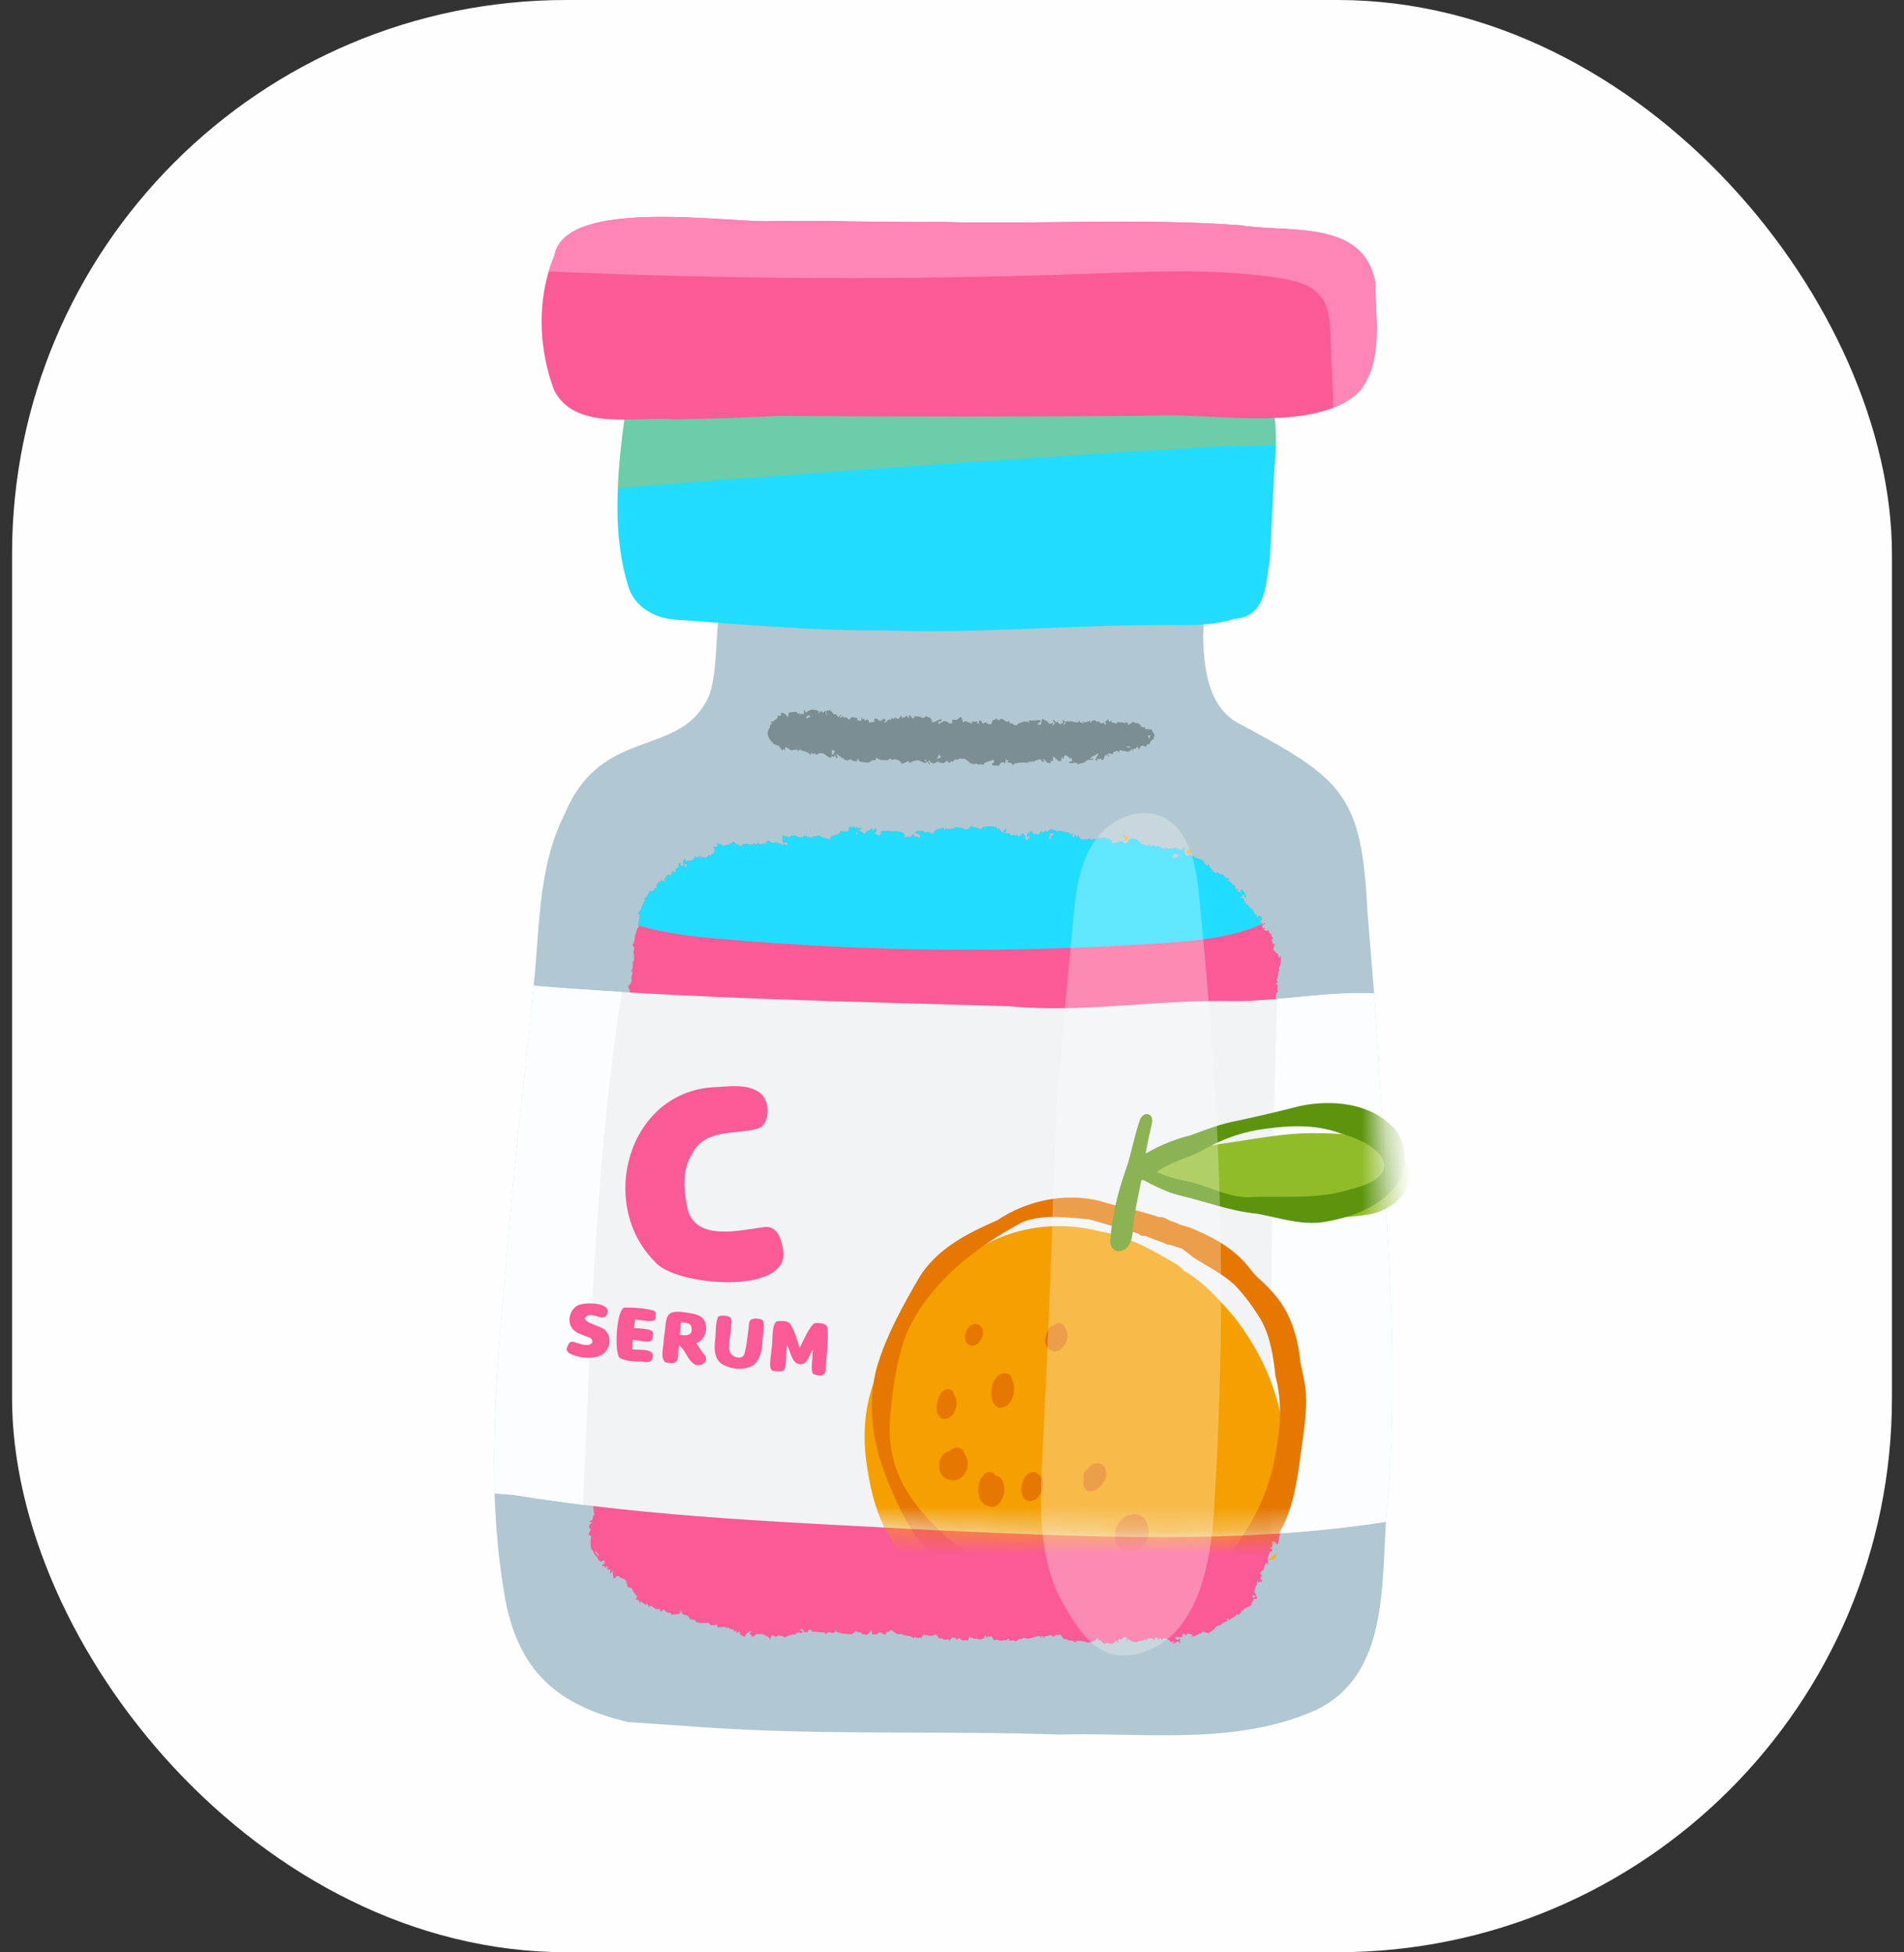 <svg width="79" height="81" viewBox="0 0 79 81" fill="none" xmlns="http://www.w3.org/2000/svg">
<rect x="0" y="0" width="79" height="81" fill="#333333" stroke="none"/>
<rect x="0.5" width="78" height="81" rx="23" fill="#FEFEFE"/>
<g clip-path="url(#clip0_261_559)">
<path d="M29.523 71.688C28.366 71.609 27.21 71.529 26.053 71.449C22.856 70.695 21.34 69.08 20.877 65.83C20.146 61.231 20.632 56.603 21.043 52.003C21.303 48.39 21.768 44.796 22.11 41.19C22.407 38.712 22.271 36.035 23.434 33.765C24.999 30.018 28.309 31.545 29.451 28.791C29.934 27.22 29.485 25.148 30.368 23.765C31.209 22.866 32.444 23.778 32.393 24.854C34.242 23.993 36.329 24.538 38.294 24.319C41.4 24.054 44.568 23.608 47.673 24.024C49.481 22.606 50.065 24.95 49.921 26.401C49.951 27.698 50.112 29.333 51.394 30.012C55.69 32.313 56.502 32.927 56.736 37.806C57.047 41.608 57.373 45.414 57.447 49.229C57.735 53.452 57.905 57.677 57.616 61.904C57.212 64.951 57.927 69.282 54.665 70.922C51.303 72.453 47.52 71.871 43.941 71.969C39.138 71.804 34.318 72.001 29.522 71.688L29.523 71.688Z" fill="#B1C7D1"/>
<path d="M52.105 66.202C52.15 66.235 52.163 66.329 52.123 66.35C52.109 66.358 52.081 66.339 52.041 66.327C52.005 66.397 51.959 66.487 51.912 66.578C51.922 66.585 51.931 66.593 51.941 66.601C51.832 66.652 51.721 66.698 51.615 66.756C51.589 66.771 51.582 66.822 51.564 66.863C51.547 66.846 51.531 66.831 51.502 66.804C51.496 66.95 51.448 67.03 51.303 66.968C51.262 67.126 51.074 67.103 51.003 67.244C50.975 67.181 50.969 67.107 50.888 67.175C50.907 67.194 50.926 67.212 50.946 67.231C50.864 67.318 50.698 67.296 50.66 67.429C50.598 67.442 50.541 67.449 50.487 67.465C50.471 67.469 50.461 67.496 50.447 67.512C50.402 67.561 50.361 67.614 50.31 67.657C50.276 67.686 50.224 67.696 50.186 67.723C50.17 67.735 50.17 67.768 50.169 67.773C50.067 67.745 49.965 67.718 49.863 67.69C49.865 67.704 49.867 67.717 49.869 67.73C49.814 67.757 49.759 67.786 49.698 67.816C49.702 67.832 49.535 67.906 49.426 67.91C49.448 67.879 49.467 67.851 49.486 67.823C49.411 67.809 49.337 67.795 49.259 67.779C49.248 67.809 49.24 67.834 49.23 67.862C49.117 67.767 49.029 67.723 49.053 67.942C48.973 67.932 48.898 67.923 48.806 67.912C48.744 67.976 48.749 67.993 48.865 68.042C48.894 68.024 48.922 68.007 48.961 67.983C48.962 68.069 48.963 68.135 48.964 68.193C48.935 68.162 48.908 68.109 48.879 68.108C48.839 68.106 48.798 68.145 48.757 68.166C48.73 68.181 48.702 68.195 48.675 68.209C48.667 68.196 48.659 68.183 48.651 68.171C48.675 68.161 48.7 68.152 48.74 68.135C48.674 68.102 48.633 68.064 48.634 68.164C48.573 68.113 48.529 68.061 48.472 68.03C48.413 67.998 48.344 67.976 48.277 67.968C48.257 67.965 48.23 68.022 48.208 68.049C48.181 68.016 48.154 67.983 48.127 67.948C48.119 67.953 48.111 67.957 48.104 67.96C48.102 67.983 48.101 68.006 48.098 68.047C48.057 68.005 48.026 67.972 47.993 67.938C47.964 67.947 47.934 67.958 47.897 67.971C47.907 67.993 47.917 68.013 47.926 68.035C47.921 68.041 47.917 68.048 47.913 68.054C47.864 68.027 47.818 67.994 47.767 67.975C47.741 67.965 47.705 67.977 47.673 67.982C47.65 67.986 47.626 67.993 47.588 68.001C47.587 68.004 47.581 68.028 47.571 68.065C47.538 68.043 47.51 68.025 47.498 68.017C47.461 68.038 47.426 68.076 47.395 68.073C47.287 68.061 47.212 68.128 47.131 68.142C47.083 68.131 47.033 68.123 46.987 68.107C46.945 68.093 46.902 68.073 46.867 68.047C46.787 67.988 46.767 68.032 46.754 68.103C46.753 68.112 46.748 68.12 46.732 68.125C46.746 68.062 46.76 67.998 46.773 67.936C46.743 67.953 46.693 67.976 46.688 67.905C46.647 67.932 46.596 67.957 46.557 67.994C46.495 68.05 46.498 68.053 46.438 67.991C46.412 68.032 46.387 68.071 46.355 68.119C46.39 68.121 46.417 68.123 46.453 68.126C46.397 68.17 46.372 68.16 46.303 68.082C46.221 68.085 46.237 68.253 46.109 68.178C46.117 68.21 46.121 68.226 46.121 68.226C46.069 68.205 46.011 68.167 45.953 68.164C45.9 68.162 45.846 68.199 45.818 68.21C45.779 68.182 45.754 68.164 45.719 68.14C45.714 68.079 45.651 68.035 45.557 68.043C45.557 68.009 45.557 67.975 45.558 67.932C45.539 67.943 45.521 67.946 45.518 67.954C45.482 68.079 45.385 68.091 45.274 68.13C45.115 68.186 45 68.103 44.866 68.086C44.79 68.076 44.711 68.089 44.628 68.092C44.642 68.116 44.651 68.132 44.661 68.148C44.654 68.153 44.647 68.159 44.645 68.158C44.585 68.128 44.529 68.081 44.466 68.071C44.42 68.063 44.369 68.079 44.325 68.046C44.318 68.041 44.304 68.046 44.297 68.041C44.222 67.995 44.222 67.994 44.17 68.018C44.141 67.993 44.118 67.973 44.103 67.96C44.063 67.907 44.03 67.856 43.988 67.815C43.98 67.808 43.932 67.843 43.894 67.862C43.889 67.85 43.879 67.829 43.866 67.801C43.816 67.839 43.77 67.876 43.714 67.918C43.684 67.899 43.642 67.857 43.594 67.847C43.553 67.839 43.505 67.871 43.459 67.88C43.423 67.888 43.387 67.888 43.341 67.893C43.34 67.899 43.338 67.92 43.333 67.962C43.285 67.92 43.252 67.89 43.22 67.862C43.217 67.868 43.203 67.896 43.185 67.929C43.211 67.933 43.233 67.937 43.26 67.941C43.167 67.996 43.157 67.898 43.124 67.871C42.974 67.912 42.836 67.96 42.695 67.984C42.623 67.996 42.543 67.966 42.453 67.953C42.432 67.969 42.4 67.994 42.368 68.018C42.352 68.007 42.328 67.983 42.321 67.987C42.278 68.013 42.241 68.049 42.198 68.074C42.173 68.089 42.127 68.108 42.114 68.097C42.034 68.027 41.947 68.081 41.856 68.073C41.862 68.047 41.867 68.025 41.874 67.995C41.844 68.004 41.806 68.004 41.792 68.021C41.752 68.072 41.708 68.07 41.654 68.053C41.638 68.047 41.614 68.071 41.594 68.071C41.54 68.071 41.481 68.076 41.431 68.058C41.373 68.038 41.322 67.99 41.258 68.071C41.21 68.004 41.168 67.943 41.119 67.875C41.083 67.937 41.045 67.935 41.008 67.875C40.989 67.906 40.974 67.929 40.948 67.968C40.929 67.929 40.914 67.897 40.892 67.853C40.864 67.879 40.838 67.902 40.807 67.931C40.838 67.945 40.864 67.957 40.891 67.969C40.762 67.964 40.636 68.097 40.506 67.965C40.493 67.986 40.482 68.003 40.478 68.009C40.41 67.987 40.345 67.968 40.28 67.947C40.276 67.955 40.272 67.963 40.269 67.971L40.249 67.913C40.24 67.911 40.231 67.91 40.223 67.908C40.204 67.963 40.183 68.018 40.162 68.077C40.114 68.092 40.047 67.993 40.017 68.077C39.973 68.065 39.938 68.057 39.904 68.047C39.892 68.043 39.874 68.042 39.87 68.034C39.811 67.917 39.749 67.997 39.683 68.034C39.659 68.003 39.635 67.971 39.606 67.934C39.592 67.95 39.581 67.963 39.57 67.976C39.523 67.918 39.498 67.932 39.389 68.082C39.367 67.991 39.319 68.003 39.289 68.034C39.225 68.03 39.185 68.035 39.15 68.023C39.112 68.009 39.08 67.98 39.041 67.954C39.041 67.969 39.041 67.987 39.041 67.995C39.014 67.987 38.981 67.978 38.939 67.966C38.895 67.817 38.8 67.791 38.67 67.878C38.55 67.864 38.462 67.854 38.361 67.843C38.361 67.84 38.355 67.817 38.346 67.789C38.297 67.858 38.252 67.92 38.208 67.983C38.205 67.972 38.204 67.962 38.201 67.952C38.145 67.954 38.09 67.961 38.035 67.957C38.008 67.955 37.982 67.931 37.949 67.913C37.935 67.935 37.919 67.961 37.904 67.983C37.811 67.863 37.669 67.881 37.542 67.853C37.492 67.841 37.446 67.81 37.396 67.803C37.335 67.796 37.271 67.805 37.239 67.806C37.181 67.769 37.139 67.744 37.099 67.717C37.081 67.706 37.063 67.695 37.049 67.68C36.988 67.612 36.917 67.626 36.889 67.704C36.842 67.713 36.8 67.722 36.758 67.73C36.772 67.814 36.746 67.838 36.676 67.814C36.664 67.81 36.655 67.8 36.644 67.793C36.502 67.706 36.505 67.711 36.373 67.81C36.346 67.831 36.286 67.807 36.223 67.803C36.225 67.802 36.203 67.812 36.181 67.823C36.181 67.799 36.183 67.774 36.179 67.749C36.173 67.716 36.163 67.683 36.152 67.639C36.096 67.702 36.058 67.744 36.022 67.788C35.978 67.84 35.932 67.85 35.871 67.811C35.852 67.799 35.815 67.813 35.784 67.815C35.747 67.681 35.585 67.765 35.5 67.667C35.459 67.707 35.413 67.751 35.367 67.793C35.361 67.799 35.35 67.806 35.342 67.806C35.212 67.798 35.082 67.797 34.953 67.779C34.866 67.767 34.782 67.731 34.69 67.704C34.691 67.688 34.692 67.667 34.694 67.646C34.688 67.644 34.682 67.642 34.676 67.64C34.66 67.673 34.645 67.707 34.639 67.72C34.591 67.737 34.557 67.762 34.525 67.759C34.489 67.756 34.454 67.73 34.412 67.711C34.368 67.736 34.311 67.767 34.25 67.801C34.238 67.728 34.194 67.712 34.122 67.725C34.067 67.734 34.008 67.719 33.951 67.714C33.875 67.707 33.799 67.696 33.723 67.694C33.687 67.693 33.669 67.692 33.69 67.652C33.647 67.639 33.603 67.626 33.553 67.612C33.538 67.65 33.523 67.685 33.512 67.713C33.468 67.719 33.428 67.725 33.394 67.73C33.365 67.693 33.336 67.656 33.297 67.606C33.296 67.613 33.299 67.593 33.302 67.572C33.263 67.583 33.224 67.594 33.186 67.604C33.186 67.613 33.186 67.622 33.186 67.631C33.231 67.652 33.277 67.673 33.349 67.706C33.269 67.714 33.226 67.82 33.143 67.708C33.123 67.773 33.094 67.782 33.06 67.722C33.043 67.756 33.032 67.788 33.013 67.81C33 67.825 32.959 67.837 32.953 67.831C32.894 67.756 32.855 67.846 32.807 67.847C32.795 67.847 32.783 67.84 32.775 67.837C32.697 67.875 32.62 67.913 32.537 67.953C32.538 67.938 32.539 67.922 32.539 67.915C32.48 67.899 32.423 67.887 32.368 67.869C32.308 67.848 32.255 67.839 32.231 67.918C32.17 67.897 32.116 67.879 32.062 67.859C32.065 67.849 32.066 67.839 32.069 67.829C32.049 67.838 32.029 67.847 32.004 67.859C32.019 67.88 32.031 67.895 32.034 67.9C32.001 67.914 31.972 67.928 31.942 67.94C31.959 67.958 31.976 67.975 31.993 67.993C31.992 67.999 31.991 68.005 31.99 68.012C31.968 68.001 31.943 67.994 31.924 67.979C31.904 67.962 31.895 67.932 31.874 67.92C31.795 67.877 31.714 67.834 31.63 67.801C31.596 67.788 31.551 67.803 31.511 67.802C31.471 67.802 31.43 67.797 31.399 67.795C31.345 67.835 31.291 67.875 31.234 67.917C31.191 67.869 31.147 67.833 31.119 67.788C31.078 67.719 31.142 67.729 31.188 67.723C31.173 67.699 31.161 67.679 31.157 67.674C31.09 67.712 31.022 67.738 30.972 67.784C30.938 67.814 30.929 67.87 30.905 67.924C30.843 67.888 30.784 67.854 30.725 67.821C30.708 67.784 30.689 67.741 30.665 67.688C30.618 67.723 30.587 67.746 30.553 67.773C30.557 67.734 30.561 67.705 30.568 67.651C30.517 67.68 30.488 67.697 30.447 67.72C30.46 67.686 30.468 67.662 30.477 67.638C30.404 67.613 30.331 67.589 30.256 67.563C30.258 67.526 30.208 67.523 30.106 67.554C30.113 67.533 30.118 67.518 30.122 67.505C30.008 67.509 29.894 67.513 29.766 67.519C29.763 67.487 29.76 67.445 29.757 67.406C29.703 67.415 29.649 67.424 29.595 67.432C29.513 67.446 29.45 67.428 29.414 67.341C29.407 67.326 29.343 67.334 29.305 67.335C29.266 67.335 29.227 67.342 29.187 67.343C29.152 67.343 29.116 67.339 29.082 67.35C29.014 67.331 28.945 67.312 28.863 67.29C28.861 67.282 28.855 67.254 28.847 67.218C28.78 67.207 28.71 67.195 28.626 67.181C28.59 67.083 28.52 67.006 28.381 66.998C28.352 66.996 28.274 66.95 28.281 66.874C28.282 66.862 28.258 66.848 28.238 66.827C28.221 66.958 28.2 66.97 28.085 66.972C28.008 66.974 27.93 66.992 27.855 67.002C27.858 66.931 27.818 66.907 27.721 66.914C27.686 66.917 27.645 66.875 27.612 66.848C27.58 66.821 27.555 66.787 27.534 66.764C27.497 66.811 27.471 66.841 27.44 66.88C27.4 66.823 27.374 66.786 27.347 66.746C27.23 66.806 27.161 66.715 27.08 66.669C27.029 66.639 26.985 66.605 26.928 66.678C26.895 66.62 26.866 66.567 26.827 66.498C26.824 66.536 26.823 66.557 26.819 66.604C26.749 66.555 26.691 66.514 26.633 66.474C26.614 66.461 26.593 66.451 26.573 66.44C26.57 66.463 26.568 66.486 26.561 66.535C26.531 66.472 26.51 66.428 26.489 66.384C26.459 66.378 26.414 66.369 26.361 66.358C26.39 66.323 26.415 66.293 26.442 66.262C26.389 66.19 26.335 66.118 26.284 66.044C26.267 66.02 26.255 65.994 26.244 65.967C26.223 65.916 26.209 65.87 26.131 65.874C26.093 65.877 26.052 65.825 26.009 65.795C26.02 65.77 26.031 65.744 26.043 65.718C25.995 65.703 25.939 65.693 26.013 65.645C25.999 65.628 25.979 65.612 25.971 65.592C25.942 65.518 25.877 65.508 25.811 65.491C25.779 65.483 25.744 65.465 25.724 65.44C25.679 65.385 25.608 65.38 25.557 65.431C25.532 65.456 25.5 65.473 25.457 65.504C25.44 65.376 25.427 65.277 25.412 65.16C25.38 65.217 25.357 65.259 25.333 65.301C25.326 65.298 25.319 65.295 25.312 65.292C25.316 65.234 25.32 65.178 25.324 65.112C25.299 65.118 25.261 65.126 25.204 65.137C25.204 65.085 25.204 65.037 25.204 64.972C25.178 64.994 25.143 65.023 25.11 65.051C25.103 64.993 25.067 64.953 24.982 64.986C24.991 64.914 25.005 64.874 25.091 64.906C25.08 64.882 25.068 64.857 25.054 64.828C25.073 64.832 25.095 64.838 25.119 64.844C25.076 64.812 25.07 64.674 24.974 64.795C24.969 64.802 24.93 64.783 24.908 64.774C24.882 64.762 24.857 64.748 24.823 64.73C24.814 64.682 24.802 64.627 24.743 64.579C24.685 64.532 24.645 64.454 24.62 64.381C24.605 64.337 24.579 64.321 24.555 64.291C24.523 64.251 24.517 64.185 24.508 64.129C24.501 64.08 24.503 64.028 24.504 63.978C24.505 63.929 24.503 63.877 24.516 63.831C24.541 63.745 24.522 63.707 24.404 63.675C24.441 63.602 24.475 63.534 24.513 63.46C24.41 63.358 24.414 63.3 24.565 63.164C24.519 63.151 24.483 63.14 24.436 63.126C24.49 63.105 24.53 63.09 24.574 63.073C24.589 63.009 24.606 62.932 24.626 62.849C24.628 62.849 24.657 62.851 24.68 62.852C24.667 62.819 24.652 62.794 24.648 62.767C24.632 62.667 24.628 62.563 24.603 62.464C24.566 62.32 24.637 62.211 24.695 62.086C24.683 62.078 24.657 62.066 24.634 62.049C24.615 62.035 24.6 62.016 24.583 61.999C24.599 62.001 24.616 61.999 24.631 62.005C24.64 62.009 24.643 62.024 24.663 62.031C24.663 62.022 24.665 62.013 24.661 62.005C24.589 61.823 24.624 61.643 24.663 61.461C24.67 61.428 24.648 61.389 24.634 61.331C24.668 61.357 24.685 61.37 24.709 61.389C24.712 61.353 24.714 61.324 24.717 61.281C24.688 61.302 24.672 61.314 24.633 61.343C24.644 61.285 24.651 61.25 24.656 61.215C24.66 61.183 24.653 61.147 24.665 61.118C24.679 61.086 24.709 61.061 24.734 61.03C24.714 61.024 24.681 61.014 24.649 61.005C24.66 60.976 24.672 60.946 24.683 60.917C24.667 60.921 24.652 60.926 24.622 60.934C24.643 60.9 24.662 60.872 24.677 60.842C24.688 60.819 24.688 60.79 24.701 60.766C24.719 60.732 24.743 60.7 24.769 60.661C24.76 60.641 24.743 60.605 24.726 60.57C24.734 60.566 24.741 60.562 24.749 60.557C24.777 60.584 24.805 60.611 24.833 60.638C24.841 60.633 24.849 60.627 24.855 60.623C24.782 60.535 24.717 60.446 24.747 60.325C24.718 60.323 24.689 60.321 24.658 60.319C24.68 60.224 24.702 60.132 24.723 60.042C24.61 60.01 24.61 59.981 24.637 59.892C24.673 59.775 24.704 59.65 24.703 59.529C24.702 59.429 24.646 59.33 24.622 59.229C24.61 59.183 24.614 59.133 24.609 59.065C24.647 59.097 24.667 59.114 24.699 59.14C24.699 59.071 24.699 59.019 24.699 58.967L24.678 58.974C24.669 58.948 24.654 58.922 24.653 58.896C24.65 58.834 24.629 58.816 24.567 58.848C24.593 58.807 24.637 58.768 24.64 58.725C24.644 58.683 24.606 58.639 24.586 58.593C24.642 58.552 24.664 58.437 24.633 58.363C24.59 58.264 24.554 58.161 24.516 58.06C24.525 58.056 24.535 58.051 24.544 58.047C24.552 58.055 24.559 58.063 24.567 58.071L24.58 58.067C24.563 58.012 24.539 57.958 24.532 57.901C24.523 57.839 24.53 57.776 24.53 57.691C24.562 57.721 24.577 57.735 24.593 57.75C24.597 57.748 24.601 57.746 24.605 57.744C24.594 57.718 24.583 57.692 24.57 57.667C24.538 57.602 24.487 57.538 24.481 57.47C24.476 57.42 24.534 57.366 24.56 57.312C24.576 57.279 24.587 57.242 24.591 57.205C24.598 57.157 24.601 57.106 24.597 57.057C24.593 57.022 24.575 56.988 24.563 56.954C24.613 56.817 24.667 56.673 24.723 56.521C24.64 56.524 24.616 56.476 24.631 56.405C24.646 56.337 24.615 56.301 24.546 56.279C24.556 56.268 24.573 56.255 24.572 56.252C24.519 56.142 24.609 56.14 24.673 56.105C24.715 56.081 24.737 56.022 24.757 55.964C24.729 55.985 24.703 56.01 24.672 56.026C24.65 56.038 24.622 56.037 24.597 56.043C24.602 56.011 24.598 55.973 24.615 55.949C24.651 55.894 24.697 55.846 24.736 55.8C24.704 55.785 24.683 55.775 24.661 55.765C24.678 55.732 24.688 55.678 24.714 55.67C24.806 55.64 24.784 55.573 24.774 55.514C24.764 55.449 24.742 55.385 24.727 55.32C24.724 55.308 24.727 55.294 24.731 55.282C24.749 55.21 24.81 55.147 24.773 55.062C24.768 55.053 24.807 55.026 24.826 55.007C24.84 54.992 24.853 54.977 24.853 54.947C24.84 54.957 24.828 54.967 24.816 54.977C24.767 54.937 24.908 54.867 24.801 54.853C24.832 54.835 24.865 54.817 24.915 54.789C24.875 54.769 24.857 54.76 24.835 54.748C24.859 54.699 24.854 54.651 24.793 54.62C24.781 54.614 24.76 54.6 24.761 54.592C24.772 54.501 24.785 54.411 24.801 54.32C24.81 54.272 24.825 54.225 24.833 54.193C24.865 54.135 24.902 54.088 24.916 54.036C24.932 53.979 24.927 53.915 24.932 53.855C24.922 53.864 24.901 53.883 24.865 53.918C24.883 53.874 24.889 53.84 24.908 53.817C24.946 53.77 24.954 53.724 24.938 53.666C24.93 53.637 24.944 53.601 24.926 53.577C24.898 53.501 24.869 53.425 24.835 53.334C24.837 53.336 24.813 53.326 24.789 53.316C24.818 53.272 24.847 53.228 24.882 53.176C24.837 53.096 24.825 53.02 25.009 52.871C24.995 52.844 24.98 52.816 24.955 52.766C24.994 52.786 25.015 52.796 25.044 52.811C25.035 52.785 25.031 52.764 25.023 52.744C25.016 52.723 25.006 52.703 24.992 52.671C25.019 52.676 25.038 52.68 25.081 52.69C25.031 52.558 24.985 52.437 24.933 52.297C24.967 52.319 24.986 52.331 25.006 52.344C25.012 52.339 25.017 52.334 25.023 52.33C25 52.301 24.978 52.272 24.95 52.236C25.006 52.193 25.047 52.107 25.143 52.147C25.149 52.066 25.154 51.988 25.16 51.901C25.142 51.897 25.116 51.891 25.099 51.887C25.102 51.862 25.105 51.841 25.108 51.82C25.077 51.825 25.046 51.83 25.001 51.837C24.99 51.773 24.977 51.701 24.961 51.612C24.969 51.601 24.99 51.573 25.017 51.536C24.985 51.536 24.963 51.536 24.905 51.536C25.041 51.477 24.937 51.407 24.94 51.376C25.038 51.362 25.126 51.369 25.19 51.334C25.244 51.304 25.247 51.222 25.206 51.149C25.188 51.163 25.171 51.171 25.161 51.184C25.132 51.222 25.092 51.238 25.067 51.195C25.047 51.161 25.04 51.079 25.051 51.075C25.133 51.039 25.075 50.98 25.084 50.934C25.09 50.906 25.077 50.866 25.092 50.849C25.16 50.773 25.12 50.708 25.088 50.634C25.067 50.586 25.066 50.529 25.051 50.477C25.037 50.428 25.011 50.381 24.998 50.331C24.989 50.292 24.993 50.249 24.991 50.208C24.991 50.208 24.98 50.216 24.969 50.224C24.961 50.22 24.953 50.217 24.944 50.213C24.969 50.169 24.985 50.117 25.02 50.084C25.081 50.027 25.156 49.985 25.218 49.93C25.24 49.911 25.258 49.885 25.23 49.835C25.189 49.759 25.185 49.663 25.165 49.576C25.175 49.573 25.184 49.572 25.194 49.569C25.197 49.594 25.2 49.619 25.203 49.645C25.242 49.635 25.276 49.628 25.314 49.619C25.308 49.55 25.301 49.478 25.296 49.408C25.293 49.377 25.296 49.345 25.294 49.314C25.293 49.288 25.3 49.252 25.286 49.238C25.163 49.123 25.313 49.053 25.332 48.963C25.333 48.959 25.364 48.963 25.355 48.963C25.351 48.893 25.352 48.827 25.342 48.763C25.336 48.721 25.355 48.665 25.282 48.646C25.258 48.641 25.246 48.586 25.225 48.547C25.329 48.517 25.346 48.453 25.304 48.366C25.286 48.327 25.268 48.289 25.323 48.26C25.333 48.255 25.337 48.232 25.338 48.217C25.342 48.142 25.371 48.084 25.43 48.038C25.437 48.033 25.441 48.019 25.44 48.009C25.434 47.957 25.426 47.911 25.505 47.904C25.521 47.903 25.532 47.83 25.553 47.769C25.51 47.793 25.491 47.804 25.464 47.819C25.452 47.785 25.441 47.758 25.425 47.712C25.47 47.709 25.507 47.706 25.538 47.703C25.527 47.651 25.514 47.593 25.504 47.547C25.525 47.475 25.544 47.409 25.562 47.343C25.505 47.329 25.455 47.316 25.392 47.3C25.388 47.27 25.38 47.219 25.37 47.163C25.401 47.175 25.422 47.184 25.443 47.192C25.438 47.17 25.435 47.146 25.428 47.124C25.418 47.089 25.406 47.053 25.393 47.013C25.433 47.025 25.465 47.034 25.496 47.043C25.508 46.989 25.52 46.934 25.536 46.866C25.495 46.877 25.469 46.885 25.441 46.892C25.437 46.887 25.432 46.881 25.427 46.876C25.459 46.858 25.49 46.84 25.497 46.837C25.475 46.742 25.46 46.672 25.442 46.604C25.44 46.592 25.419 46.585 25.407 46.576C25.46 46.556 25.515 46.534 25.568 46.513C25.568 46.507 25.567 46.501 25.567 46.494L25.43 46.485C25.428 46.435 25.398 46.405 25.341 46.394C25.333 46.325 25.325 46.26 25.314 46.177C25.383 46.139 25.351 46.05 25.35 45.967C25.349 45.935 25.362 45.903 25.37 45.87C25.394 45.763 25.419 45.655 25.444 45.547C25.453 45.508 25.463 45.469 25.474 45.424C25.483 45.423 25.506 45.42 25.53 45.416C25.521 45.402 25.513 45.388 25.501 45.368C25.526 45.351 25.553 45.331 25.585 45.309C25.603 45.333 25.618 45.353 25.632 45.373C25.6 45.274 25.618 45.17 25.562 45.072C25.515 44.991 25.5 44.878 25.51 44.783C25.518 44.71 25.585 44.642 25.626 44.572C25.635 44.575 25.645 44.579 25.654 44.583C25.65 44.636 25.646 44.689 25.642 44.748C25.668 44.717 25.692 44.689 25.715 44.663C25.697 44.611 25.68 44.563 25.662 44.511C25.687 44.498 25.709 44.486 25.731 44.475C25.73 44.468 25.728 44.462 25.727 44.456C25.698 44.456 25.671 44.456 25.638 44.456C25.612 44.392 25.7 44.267 25.541 44.269C25.575 44.219 25.607 44.207 25.631 44.264C25.727 44.127 25.823 43.993 25.933 43.838C25.894 43.861 25.875 43.872 25.856 43.883C25.854 43.878 25.851 43.873 25.851 43.868C25.863 43.764 25.876 43.661 25.886 43.557C25.898 43.442 25.887 43.319 25.924 43.212C25.97 43.079 25.901 42.98 25.872 42.869C25.86 42.827 25.818 42.799 25.89 42.762C25.919 42.747 25.909 42.664 25.926 42.617C25.952 42.545 25.968 42.434 25.968 42.349C25.968 42.324 26.002 42.298 26.021 42.273C25.995 42.253 25.974 42.235 25.966 42.229C25.992 42.117 26.014 42.017 26.038 41.916C26.172 41.934 26.222 41.867 26.169 41.728C26.131 41.742 26.093 41.757 26.056 41.771C26.028 41.722 26.095 41.648 26.012 41.609C26.006 41.606 26.027 41.544 26.036 41.509C26.047 41.509 26.058 41.509 26.069 41.509C26.075 41.548 26.082 41.587 26.087 41.627C26.101 41.721 26.132 41.732 26.211 41.675C26.167 41.523 26.222 41.347 26.092 41.215C26.11 41.191 26.126 41.168 26.144 41.144C26.121 41.086 26.091 41.028 26.073 40.967C26.051 40.891 26.103 40.867 26.141 40.842C26.163 40.798 26.196 40.755 26.205 40.709C26.215 40.658 26.196 40.602 26.201 40.549C26.206 40.493 26.218 40.437 26.238 40.385C26.262 40.324 26.238 40.303 26.167 40.294C26.284 40.196 26.253 40.071 26.253 39.951C26.253 39.936 26.245 39.908 26.248 39.907C26.338 39.876 26.306 39.806 26.304 39.744C26.302 39.703 26.323 39.651 26.304 39.621C26.242 39.52 26.327 39.429 26.309 39.334C26.307 39.32 26.312 39.298 26.305 39.292C26.265 39.264 26.25 39.223 26.24 39.175C26.267 39.16 26.294 39.145 26.324 39.129C26.304 39.116 26.288 39.105 26.271 39.094C26.273 39.089 26.276 39.085 26.277 39.08C26.297 39.084 26.317 39.088 26.321 39.089C26.326 39.013 26.326 38.932 26.339 38.856C26.349 38.796 26.384 38.741 26.399 38.682C26.418 38.602 26.42 38.517 26.501 38.463C26.512 38.456 26.499 38.409 26.495 38.38C26.492 38.357 26.472 38.327 26.481 38.31C26.527 38.221 26.536 38.129 26.537 38.03C26.537 37.989 26.568 37.959 26.507 37.933C26.462 37.913 26.493 37.858 26.53 37.821C26.575 37.778 26.599 37.712 26.629 37.654C26.636 37.64 26.622 37.615 26.629 37.603C26.709 37.478 26.71 37.478 26.71 37.389C26.723 37.401 26.732 37.406 26.738 37.414C26.744 37.423 26.748 37.433 26.753 37.442C26.764 37.439 26.776 37.435 26.787 37.431C26.771 37.382 26.756 37.333 26.738 37.276C26.78 37.249 26.827 37.22 26.873 37.191C26.867 37.19 26.861 37.188 26.855 37.188C26.867 37.161 26.876 37.133 26.89 37.107C26.911 37.072 26.934 37.038 26.957 37.004C26.951 36.999 26.945 36.993 26.939 36.987C26.964 36.982 26.988 36.971 27.013 36.971C27.087 36.974 27.156 36.975 27.165 36.875C27.166 36.865 27.187 36.852 27.199 36.85C27.294 36.843 27.27 36.8 27.23 36.753C27.264 36.699 27.299 36.647 27.339 36.585C27.353 36.613 27.361 36.63 27.372 36.653C27.413 36.503 27.453 36.496 27.627 36.615C27.603 36.562 27.585 36.521 27.564 36.473C27.616 36.481 27.594 36.34 27.69 36.414C27.674 36.395 27.659 36.375 27.638 36.348C27.681 36.329 27.722 36.311 27.764 36.293C27.779 36.312 27.794 36.33 27.83 36.374C27.852 36.293 27.867 36.235 27.885 36.169C27.887 36.169 27.908 36.162 27.924 36.168C28.012 36.2 28.071 36.203 28.029 36.08C28.026 36.072 28.049 36.048 28.064 36.04C28.174 35.978 28.186 35.952 28.155 35.818C28.191 35.823 28.225 35.827 28.258 35.832C28.203 35.898 28.21 35.909 28.341 35.938C28.347 35.905 28.354 35.871 28.36 35.838C28.39 35.892 28.419 35.947 28.448 36.001C28.456 36.003 28.465 36.004 28.474 36.005C28.492 35.956 28.51 35.907 28.527 35.857C28.521 35.855 28.515 35.852 28.509 35.849C28.495 35.86 28.48 35.87 28.465 35.881C28.433 35.828 28.399 35.814 28.362 35.839C28.317 35.771 28.341 35.709 28.442 35.637C28.445 35.688 28.448 35.738 28.45 35.787H28.482C28.486 35.76 28.491 35.735 28.495 35.709C28.66 35.742 28.795 35.713 28.853 35.517C28.881 35.557 28.899 35.581 28.921 35.613C28.956 35.579 28.986 35.55 29.019 35.517C29.034 35.529 29.05 35.541 29.078 35.563C29.043 35.577 29.019 35.586 28.997 35.594C29.001 35.646 29.059 35.634 29.094 35.58C29.102 35.566 29.11 35.552 29.113 35.547C29.172 35.572 29.225 35.593 29.266 35.61C29.326 35.565 29.374 35.528 29.434 35.483C29.448 35.488 29.486 35.502 29.536 35.519C29.535 35.492 29.534 35.46 29.534 35.422C29.664 35.436 29.635 35.31 29.67 35.253C29.64 35.209 29.616 35.173 29.592 35.137C29.637 35.142 29.682 35.147 29.717 35.152C29.742 35.125 29.767 35.097 29.801 35.06C29.782 35.048 29.757 35.033 29.715 35.008C29.792 35.01 29.85 35.01 29.916 35.011C29.922 35.033 29.93 35.062 29.933 35.074C30.135 35.1 30.298 35.022 30.462 34.923C30.467 35.004 30.548 35 30.596 35.037C30.647 35.077 30.705 35.093 30.759 35.137C30.793 34.971 30.934 35.032 31.041 35.006C31.064 35.061 31.106 35.086 31.166 35.02C31.175 35.048 31.181 35.066 31.19 35.095C31.221 35.055 31.249 35.021 31.278 34.984C31.298 35 31.331 35.029 31.36 35.054C31.392 35.024 31.422 34.996 31.461 34.96C31.458 35.009 31.456 35.047 31.453 35.085C31.459 35.086 31.465 35.088 31.472 35.089C31.483 35.062 31.493 35.036 31.512 34.989C31.527 35.023 31.537 35.048 31.547 35.072C31.55 35.06 31.553 35.048 31.556 35.036L31.873 34.983C31.875 34.978 31.876 34.974 31.878 34.969C31.862 34.964 31.845 34.959 31.829 34.954C31.81 34.948 31.791 34.94 31.772 34.933C31.789 34.923 31.804 34.91 31.822 34.905C31.857 34.896 31.894 34.893 31.931 34.888C31.938 34.956 32.067 35.006 32.149 34.96C32.164 34.951 32.187 34.94 32.2 34.945C32.304 34.984 32.405 35.028 32.509 35.068C32.514 35.07 32.528 35.05 32.538 35.039C32.57 35.05 32.601 35.061 32.638 35.074C32.661 35.057 32.689 35.036 32.727 35.008C32.665 34.984 32.61 34.962 32.539 34.934C32.541 34.986 32.541 35.014 32.541 35.043C32.528 35.016 32.514 34.99 32.503 34.963C32.489 34.931 32.467 34.898 32.467 34.865C32.467 34.8 32.479 34.734 32.487 34.662C32.68 34.748 32.801 34.746 32.825 34.68C32.869 34.676 32.907 34.674 32.946 34.668C33.006 34.659 33.036 34.67 33.018 34.746C33.033 34.72 33.049 34.694 33.066 34.664C33.066 34.693 33.066 34.723 33.067 34.738C33.117 34.742 33.161 34.741 33.203 34.749C33.279 34.761 33.335 34.74 33.371 34.658C33.386 34.68 33.397 34.696 33.409 34.713C33.424 34.701 33.439 34.69 33.46 34.675C33.473 34.704 33.486 34.731 33.499 34.761C33.543 34.76 33.605 34.666 33.625 34.789C33.706 34.748 33.774 34.679 33.871 34.717C33.966 34.59 34.04 34.735 34.124 34.743C34.224 34.753 34.319 34.81 34.427 34.851C34.431 34.715 34.521 34.688 34.618 34.667C34.656 34.658 34.692 34.638 34.747 34.614C34.792 34.643 34.832 34.619 34.848 34.543C34.858 34.495 34.881 34.488 34.932 34.496C35.019 34.508 35.108 34.502 35.19 34.504C35.206 34.443 35.211 34.396 35.232 34.359C35.245 34.334 35.264 34.278 35.317 34.322C35.327 34.33 35.352 34.337 35.356 34.333C35.42 34.265 35.456 34.33 35.515 34.374C35.526 34.35 35.54 34.324 35.553 34.298C35.561 34.303 35.569 34.308 35.578 34.313C35.581 34.334 35.584 34.353 35.588 34.377C35.64 34.373 35.693 34.369 35.746 34.365C35.749 34.374 35.752 34.381 35.754 34.389C35.731 34.396 35.706 34.4 35.686 34.411C35.663 34.422 35.643 34.439 35.622 34.453C35.641 34.463 35.661 34.471 35.679 34.481C35.721 34.504 35.765 34.525 35.804 34.552C35.9 34.616 35.9 34.617 35.945 34.511C35.949 34.503 35.952 34.493 35.965 34.503C36.039 34.464 36.112 34.425 36.181 34.389C36.192 34.41 36.214 34.45 36.237 34.492C36.269 34.445 36.296 34.406 36.322 34.367C36.335 34.372 36.347 34.377 36.359 34.382C36.356 34.429 36.356 34.477 36.348 34.523C36.342 34.559 36.243 34.522 36.282 34.591C36.297 34.617 36.356 34.614 36.389 34.633C36.409 34.645 36.419 34.674 36.436 34.699C36.482 34.666 36.519 34.644 36.551 34.615C36.578 34.591 36.54 34.56 36.551 34.521C36.57 34.454 36.605 34.473 36.633 34.48C36.681 34.49 36.717 34.499 36.772 34.474C36.821 34.452 36.898 34.488 36.962 34.499C37.011 34.508 37.058 34.502 37.107 34.498C37.202 34.489 37.301 34.504 37.394 34.526C37.443 34.538 37.483 34.588 37.532 34.624C37.521 34.655 37.511 34.689 37.496 34.734C37.546 34.74 37.597 34.748 37.65 34.754C37.655 34.724 37.66 34.695 37.665 34.667C37.681 34.81 37.774 34.709 37.803 34.716C37.842 34.673 37.872 34.639 37.91 34.596C37.919 34.647 37.926 34.686 37.935 34.738C37.976 34.725 38.012 34.715 38.053 34.702C38.072 34.721 38.098 34.748 38.145 34.797C38.166 34.737 38.183 34.692 38.201 34.64C38.124 34.61 38.049 34.581 37.964 34.548C38.076 34.442 38.201 34.473 38.324 34.486C38.348 34.56 38.414 34.573 38.53 34.506C38.544 34.529 38.559 34.552 38.57 34.571C38.606 34.57 38.641 34.558 38.665 34.57C38.757 34.611 38.759 34.563 38.75 34.516C38.787 34.48 38.811 34.447 38.843 34.427C38.87 34.411 38.906 34.407 38.939 34.4C39.005 34.385 39.072 34.371 39.138 34.357C39.137 34.348 39.136 34.339 39.135 34.33C39.16 34.372 39.185 34.414 39.21 34.456L39.235 34.446C39.237 34.42 39.239 34.395 39.241 34.365C39.389 34.43 39.595 34.398 39.668 34.316C39.716 34.327 39.757 34.348 39.794 34.344C39.886 34.334 39.962 34.378 40.038 34.41C40.125 34.447 40.173 34.403 40.218 34.348C40.255 34.303 40.284 34.282 40.347 34.307C40.427 34.338 40.516 34.346 40.599 34.371C40.634 34.382 40.663 34.41 40.701 34.433C40.733 34.308 40.868 34.306 40.959 34.304C41.033 34.302 41.108 34.291 41.182 34.29C41.206 34.29 41.231 34.323 41.266 34.348C41.278 34.331 41.295 34.308 41.316 34.279C41.319 34.31 41.322 34.338 41.327 34.377C41.489 34.327 41.509 34.5 41.599 34.563C41.64 34.502 41.678 34.447 41.715 34.392C41.723 34.396 41.731 34.401 41.739 34.406C41.735 34.453 41.752 34.507 41.687 34.537C41.677 34.541 41.678 34.572 41.674 34.591C41.689 34.587 41.705 34.582 41.72 34.581C41.77 34.576 41.818 34.573 41.872 34.568C41.907 34.639 41.939 34.716 42.046 34.644C42.067 34.629 42.124 34.666 42.175 34.684C42.178 34.677 42.188 34.651 42.21 34.599C42.218 34.655 42.222 34.684 42.226 34.713C42.278 34.699 42.328 34.685 42.384 34.67C42.385 34.659 42.381 34.641 42.388 34.629C42.399 34.609 42.417 34.592 42.432 34.574C42.446 34.59 42.459 34.606 42.473 34.62C42.491 34.638 42.51 34.654 42.528 34.67C42.533 34.731 42.539 34.791 42.546 34.865C42.587 34.855 42.618 34.85 42.644 34.838C42.669 34.827 42.691 34.807 42.719 34.788C42.715 34.758 42.711 34.723 42.705 34.679C42.662 34.695 42.627 34.709 42.592 34.723C42.621 34.666 42.641 34.602 42.682 34.555C42.71 34.521 42.765 34.51 42.824 34.482C42.817 34.476 42.839 34.49 42.837 34.496C42.792 34.606 42.877 34.594 42.938 34.605C42.984 34.614 43.031 34.623 43.09 34.633C43.114 34.6 43.158 34.543 43.205 34.48C43.265 34.58 43.292 34.575 43.379 34.467C43.417 34.501 43.459 34.592 43.494 34.466C43.496 34.458 43.518 34.457 43.53 34.451C43.577 34.429 43.625 34.407 43.684 34.378C43.675 34.416 43.669 34.448 43.657 34.498C43.695 34.471 43.718 34.443 43.747 34.437C43.771 34.432 43.801 34.452 43.829 34.462C43.828 34.473 43.825 34.49 43.818 34.527C43.904 34.454 43.978 34.466 44.065 34.499C44.155 34.533 44.258 34.534 44.352 34.562C44.383 34.572 44.401 34.62 44.421 34.645C44.445 34.632 44.472 34.617 44.499 34.602C44.504 34.609 44.51 34.615 44.515 34.623C44.499 34.653 44.484 34.683 44.469 34.711C44.503 34.723 44.538 34.735 44.585 34.752C44.584 34.712 44.584 34.678 44.583 34.643C44.589 34.64 44.595 34.638 44.6 34.634C44.628 34.675 44.655 34.716 44.689 34.767C44.708 34.717 44.722 34.68 44.737 34.643C44.762 34.7 44.773 34.758 44.808 34.795C44.837 34.826 44.892 34.831 44.933 34.846C45.033 34.831 45.139 34.815 45.249 34.798C45.242 34.817 45.237 34.832 45.221 34.873C45.283 34.849 45.323 34.833 45.358 34.818C45.465 34.834 45.554 34.784 45.648 34.72C45.634 34.76 45.624 34.786 45.606 34.835C45.681 34.802 45.734 34.768 45.791 34.757C45.828 34.749 45.874 34.771 45.914 34.787C45.934 34.795 45.949 34.818 45.967 34.834C45.977 34.813 45.989 34.792 45.997 34.776C46.038 34.817 46.081 34.859 46.131 34.908C46.126 34.918 46.113 34.941 46.099 34.967C46.141 34.984 46.182 35.002 46.224 35.018C46.253 34.917 46.34 34.977 46.398 34.97C46.471 34.963 46.456 34.932 46.437 34.872C46.506 34.907 46.566 34.929 46.618 34.965C46.69 35.015 46.794 34.984 46.819 34.897C46.845 34.81 46.933 34.789 47.02 34.806C47.078 34.817 47.132 34.806 47.181 34.855C47.226 34.899 47.286 34.929 47.346 34.971C47.344 34.975 47.336 34.99 47.333 34.997C47.389 35.022 47.445 35.058 47.504 35.067C47.55 35.073 47.621 35.186 47.65 35.032C47.698 35.112 47.749 35.146 47.824 35.091C47.834 35.083 47.856 35.083 47.868 35.089C47.966 35.137 48.097 35.084 48.178 35.187C48.182 35.193 48.212 35.18 48.223 35.177C48.246 35.21 48.269 35.242 48.292 35.273C48.297 35.269 48.303 35.265 48.309 35.261C48.306 35.246 48.304 35.231 48.298 35.192C48.33 35.236 48.347 35.261 48.365 35.287C48.375 35.283 48.384 35.28 48.393 35.276C48.377 35.238 48.36 35.198 48.333 35.136C48.437 35.224 48.516 35.236 48.617 35.188C48.636 35.215 48.655 35.243 48.673 35.267C48.68 35.23 48.687 35.2 48.692 35.17C48.736 35.181 48.781 35.188 48.822 35.205C48.859 35.221 48.89 35.252 48.927 35.268C48.94 35.273 48.963 35.25 48.985 35.238C48.991 35.247 49.011 35.275 49.03 35.304C49.07 35.252 49.102 35.208 49.154 35.139C49.13 35.313 49.114 35.459 49.29 35.535C49.321 35.499 49.351 35.464 49.381 35.429L49.379 35.431C49.404 35.467 49.43 35.502 49.46 35.545C49.471 35.54 49.493 35.531 49.514 35.523C49.583 35.595 49.666 35.625 49.762 35.642C49.817 35.651 49.871 35.69 49.916 35.727C49.955 35.76 49.979 35.809 50.009 35.852C50.002 35.857 49.995 35.863 49.988 35.868C50.031 35.889 50.073 35.91 50.121 35.933C50.125 35.91 50.13 35.883 50.135 35.853C50.198 36.023 50.314 36.146 50.459 36.253C50.484 36.244 50.519 36.1 50.555 36.254C50.557 36.265 50.611 36.264 50.64 36.271C50.683 36.282 50.725 36.296 50.774 36.31C50.773 36.325 50.771 36.352 50.769 36.386C50.791 36.375 50.808 36.368 50.831 36.356C50.805 36.511 50.986 36.365 50.996 36.481C50.979 36.494 50.959 36.51 50.936 36.528C50.989 36.61 51.141 36.592 51.137 36.727C51.238 36.722 51.262 36.75 51.259 36.849C51.257 36.903 51.276 36.941 51.34 36.897C51.35 36.89 51.366 36.896 51.385 36.911C51.358 36.926 51.332 36.941 51.29 36.964C51.37 36.993 51.437 37.017 51.508 37.042C51.499 37.005 51.487 36.957 51.475 36.908C51.596 36.97 51.663 37.077 51.711 37.198C51.634 37.224 51.627 37.218 51.635 37.125C51.603 37.13 51.573 37.135 51.537 37.14C51.535 37.169 51.533 37.199 51.531 37.229C51.527 37.23 51.522 37.231 51.518 37.232C51.512 37.214 51.505 37.196 51.498 37.177C51.478 37.193 51.458 37.209 51.419 37.242C51.478 37.255 51.521 37.26 51.558 37.276C51.581 37.286 51.612 37.315 51.611 37.335C51.61 37.411 51.648 37.462 51.702 37.503C51.792 37.571 51.848 37.675 51.953 37.73C51.99 37.75 52.017 37.817 52.02 37.865C52.025 37.948 52.068 37.959 52.133 37.947C52.138 38.003 52.143 38.052 52.147 38.1C52.183 38.063 52.211 38.014 52.248 38.004C52.272 37.998 52.316 38.046 52.342 38.078C52.355 38.093 52.358 38.139 52.346 38.15C52.266 38.225 52.268 38.282 52.375 38.325C52.392 38.332 52.406 38.347 52.442 38.346C52.434 38.32 52.424 38.294 52.41 38.251C52.437 38.267 52.482 38.279 52.482 38.295C52.486 38.375 52.419 38.373 52.364 38.379C52.378 38.432 52.391 38.48 52.405 38.532C52.428 38.522 52.454 38.51 52.507 38.486C52.475 38.532 52.46 38.553 52.435 38.59C52.498 38.548 52.532 38.712 52.612 38.578C52.642 38.637 52.67 38.693 52.7 38.753C52.705 38.751 52.731 38.745 52.774 38.733C52.755 38.767 52.744 38.784 52.741 38.791C52.769 38.849 52.792 38.899 52.82 38.956C52.791 38.962 52.77 38.965 52.752 38.969C52.768 39.019 52.784 39.068 52.805 39.134C52.893 39.17 52.907 39.224 52.841 39.321C52.828 39.34 52.828 39.373 52.832 39.398C52.837 39.424 52.854 39.448 52.882 39.456C52.919 39.494 52.95 39.542 52.995 39.567C53.072 39.609 53.036 39.68 53.056 39.754C53.081 39.723 53.098 39.702 53.137 39.654C53.142 39.75 53.147 39.821 53.151 39.891C53.148 39.891 53.146 39.89 53.144 39.889C53.138 39.936 53.139 39.985 53.126 40.029C53.102 40.103 53.015 40.166 53.092 40.255C52.991 40.343 53.077 40.492 52.985 40.584C52.969 40.6 52.979 40.64 52.976 40.681C53.037 40.715 53.034 40.739 52.929 40.822C53.12 40.875 52.928 41.047 53.033 41.13C53.012 41.154 52.992 41.178 52.971 41.202C52.9 41.284 52.947 41.382 52.953 41.466C52.963 41.621 52.965 41.645 52.825 41.712C52.825 41.757 52.825 41.802 52.825 41.86C52.845 41.842 52.857 41.831 52.873 41.816C52.914 41.87 52.954 41.923 52.993 41.976L52.97 41.993C52.967 41.992 52.963 41.992 52.961 41.99C52.959 41.988 52.961 41.983 52.959 41.981C52.954 41.976 52.948 41.971 52.929 41.974C52.947 42.014 52.965 42.054 52.982 42.092C52.964 42.118 52.947 42.142 52.931 42.166C52.939 42.171 52.946 42.177 52.953 42.182C52.968 42.166 52.982 42.149 53.002 42.126C53.007 42.16 53.01 42.185 53.012 42.21C53.02 42.213 53.029 42.217 53.037 42.221C53.023 42.235 53.008 42.25 52.99 42.267C53.05 42.301 53.044 42.325 52.986 42.353C52.892 42.397 52.884 42.425 52.951 42.501C52.998 42.555 53.016 42.604 52.98 42.671C52.972 42.687 52.982 42.714 52.984 42.746C53.014 42.732 53.034 42.722 53.062 42.709C53.079 42.745 53.097 42.782 53.113 42.815C53.088 42.84 53.07 42.859 53.051 42.878C53.076 42.899 53.099 42.92 53.124 42.939C53.16 42.967 53.231 42.999 53.228 43.017C53.213 43.09 53.297 43.162 53.23 43.231C53.251 43.245 53.276 43.273 53.293 43.269C53.342 43.258 53.369 43.273 53.347 43.316C53.3 43.41 53.351 43.532 53.252 43.612C53.238 43.624 53.274 43.685 53.264 43.717C53.245 43.779 53.286 43.858 53.212 43.906C53.204 43.911 53.205 43.936 53.207 43.952C53.217 44.026 53.23 44.101 53.237 44.176C53.24 44.207 53.234 44.239 53.231 44.275C53.212 44.266 53.198 44.26 53.181 44.252C53.174 44.281 53.168 44.308 53.159 44.343C53.131 44.333 53.106 44.323 53.084 44.315C53.013 44.379 52.944 44.442 52.887 44.494C52.957 44.596 53.039 44.715 53.131 44.849C53.116 44.879 53.09 44.929 53.068 44.973C53.044 44.959 53.017 44.943 52.99 44.927C52.983 44.935 52.976 44.943 52.969 44.952C52.995 44.997 53.022 45.042 53.052 45.094C53.067 45.087 53.086 45.079 53.091 45.077C53.068 45.175 53.048 45.276 53.02 45.374C53.01 45.411 52.982 45.444 52.956 45.474C52.919 45.517 52.878 45.557 52.855 45.582C52.861 45.653 52.865 45.706 52.87 45.762C52.885 45.751 52.903 45.737 52.939 45.712C52.948 45.781 52.956 45.834 52.965 45.905C52.935 45.885 52.917 45.873 52.9 45.862C52.897 45.864 52.894 45.867 52.891 45.869C52.923 45.916 52.956 45.961 52.992 46.014C52.972 46.022 52.953 46.029 52.95 46.03C52.938 46.07 52.939 46.112 52.918 46.129C52.892 46.152 52.848 46.157 52.812 46.17C52.806 46.161 52.801 46.153 52.795 46.145C52.783 46.17 52.771 46.195 52.756 46.227C52.781 46.223 52.798 46.221 52.813 46.218C52.814 46.223 52.816 46.227 52.817 46.231C52.79 46.241 52.762 46.251 52.748 46.256C52.755 46.381 52.763 46.501 52.77 46.616C52.739 46.642 52.712 46.664 52.685 46.686C52.694 46.696 52.702 46.707 52.711 46.717C52.751 46.683 52.791 46.649 52.839 46.609C52.841 46.673 52.843 46.74 52.845 46.814C52.832 46.817 52.809 46.821 52.77 46.83C52.824 46.853 52.863 46.869 52.901 46.886C52.899 46.894 52.896 46.902 52.893 46.91C52.869 46.906 52.845 46.902 52.819 46.897C52.816 46.933 52.814 46.965 52.812 46.998C52.847 46.979 52.88 46.961 52.916 46.942C52.885 47.034 52.859 47.11 52.822 47.219C52.84 47.246 52.875 47.296 52.91 47.346L52.924 47.322C52.932 47.37 52.939 47.42 52.947 47.468C52.959 47.466 52.971 47.464 52.983 47.462C52.977 47.437 52.972 47.412 52.966 47.387C52.97 47.384 52.974 47.38 52.978 47.376C52.995 47.396 53.02 47.415 53.026 47.438C53.038 47.478 53.045 47.522 53.041 47.563C53.037 47.616 53.029 47.673 53.004 47.718C52.976 47.769 52.961 47.794 53.036 47.792C52.984 47.929 52.989 47.939 53.107 47.955C53.032 48.008 52.934 48.009 52.843 48.052C52.859 48.086 52.875 48.12 52.892 48.154C52.931 48.131 52.964 48.112 53 48.091C53.024 48.213 53.014 48.341 52.969 48.475C53 48.484 53.032 48.494 53.062 48.503C53.045 48.538 53.025 48.571 53.012 48.606C53.003 48.63 52.993 48.669 53.005 48.682C53.106 48.796 53.119 48.932 53.12 49.074C53.12 49.083 53.117 49.095 53.122 49.102C53.216 49.239 53.166 49.412 53.235 49.554C53.249 49.581 53.267 49.605 53.286 49.634C53.208 49.766 53.17 49.91 53.188 50.08C53.199 50.191 53.182 50.318 53.08 50.404C53.012 50.461 52.98 50.57 53.012 50.645C52.936 50.672 52.896 50.718 52.933 50.77C52.895 50.883 52.863 50.978 52.837 51.055C52.913 51.128 52.984 51.183 53.034 51.253C53.05 51.275 53.008 51.338 52.987 51.397C52.917 51.349 52.857 51.309 52.781 51.257C52.774 51.307 52.77 51.336 52.766 51.364C52.796 51.371 52.82 51.376 52.859 51.385C52.827 51.399 52.81 51.407 52.807 51.407C52.802 51.448 52.8 51.481 52.792 51.511C52.774 51.571 52.813 51.641 52.871 51.649C52.943 51.658 53 51.778 52.957 51.845C53.086 51.889 52.953 51.961 52.979 52.027C52.997 52.022 53.016 52.018 53.03 52.015C53.049 52.048 53.067 52.081 53.091 52.124C53.072 52.131 53.047 52.139 53.023 52.147C52.998 52.156 52.975 52.164 52.95 52.172C52.963 52.206 52.974 52.269 52.989 52.271C53.115 52.282 53.113 52.413 53.189 52.462C53.115 52.532 53.243 52.66 53.09 52.699C53.127 52.725 53.146 52.739 53.163 52.751C53.059 52.842 53.24 52.962 53.135 53.076C53.112 53.026 53.093 52.988 53.081 52.963C53.036 52.991 52.994 53.015 52.956 53.042C52.946 53.049 52.938 53.075 52.943 53.081C52.954 53.096 52.972 53.108 52.99 53.116C53.021 53.129 53.055 53.138 53.087 53.149C53.076 53.181 53.071 53.216 53.054 53.243C53.022 53.293 52.984 53.339 52.943 53.394C52.928 53.388 52.901 53.378 52.866 53.365C52.848 53.418 52.832 53.466 52.812 53.529C52.824 53.538 52.856 53.559 52.895 53.588C52.859 53.595 52.837 53.6 52.827 53.602C52.857 53.685 52.884 53.76 52.918 53.853C52.891 53.874 52.857 53.901 52.804 53.944C52.832 54.005 52.867 54.081 52.906 54.166C52.899 54.176 52.883 54.196 52.865 54.218C52.904 54.259 52.946 54.335 52.983 54.333C53.028 54.33 53.069 54.261 53.112 54.22C53.124 54.258 53.139 54.302 53.149 54.33C53.073 54.377 53 54.419 52.931 54.467C52.918 54.477 52.919 54.521 52.93 54.541C52.941 54.563 52.972 54.576 52.995 54.594C53.01 54.546 53.023 54.499 53.044 54.425C53.044 54.558 53.044 54.663 53.044 54.773C52.939 54.688 52.92 54.806 52.846 54.856C52.89 54.871 52.919 54.882 52.953 54.895C52.919 54.938 52.884 54.983 52.849 55.028C52.856 55.035 52.863 55.041 52.87 55.048C52.909 55.01 52.948 54.973 52.984 54.937C53.015 54.952 53.047 54.968 53.08 54.984C53.07 55.043 52.992 55.09 53.052 55.174C53.072 55.202 53.034 55.272 53.023 55.323C52.991 55.468 53.001 55.484 53.162 55.503C53.155 55.437 53.148 55.375 53.14 55.3C53.248 55.355 53.249 55.445 53.164 55.56C53.144 55.55 53.123 55.539 53.102 55.528C53.099 55.531 53.096 55.535 53.093 55.538C53.169 55.609 53.243 55.68 53.319 55.752C53.314 55.759 53.309 55.767 53.304 55.774C53.282 55.771 53.26 55.767 53.238 55.764C53.236 55.77 53.232 55.779 53.234 55.781C53.301 55.836 53.232 55.885 53.222 55.933C53.214 55.972 53.163 56.001 53.148 56.04C53.137 56.07 53.144 56.114 53.156 56.146C53.183 56.212 53.203 56.272 53.137 56.327C53.124 56.337 53.113 56.365 53.119 56.377C53.17 56.484 53.1 56.553 53.047 56.629C53.102 56.675 53.161 56.724 53.217 56.77C53.166 56.882 53.245 57.057 53.062 57.06C53.115 57.169 53.165 57.275 53.216 57.38C53.084 57.293 53.092 57.471 52.993 57.474C52.965 57.396 52.933 57.307 52.898 57.21C52.914 57.216 52.928 57.22 52.975 57.234C52.942 57.184 52.923 57.155 52.906 57.128C52.883 57.15 52.852 57.168 52.842 57.195C52.802 57.296 52.705 57.216 52.65 57.261C52.629 57.229 52.608 57.197 52.584 57.158C52.578 57.162 52.554 57.177 52.53 57.194C52.548 57.24 52.566 57.286 52.587 57.338C52.605 57.325 52.622 57.313 52.665 57.283C52.633 57.36 52.611 57.412 52.587 57.469C52.649 57.431 52.713 57.37 52.763 57.488C52.775 57.515 52.843 57.518 52.903 57.537C52.873 57.578 52.836 57.628 52.793 57.685C52.816 57.718 52.85 57.758 52.877 57.803C52.904 57.852 52.965 57.897 52.9 57.962C52.895 57.967 52.921 58.003 52.919 58.001C52.895 58.075 52.877 58.13 52.856 58.194C52.881 58.202 52.907 58.211 52.929 58.218C52.999 58.157 52.909 58.022 53.042 58.01C53.127 58.103 53.088 58.265 53.227 58.335C53.248 58.345 53.244 58.401 53.254 58.449C53.264 58.455 53.286 58.471 53.307 58.485C53.223 58.581 53.142 58.674 53.059 58.769C53.073 58.778 53.09 58.79 53.112 58.805C53.073 58.827 53.037 58.849 53 58.87C53.063 58.931 53.053 58.986 52.977 59.02C52.901 59.055 52.844 59.108 52.829 59.212C52.858 59.191 52.878 59.177 52.899 59.162L52.922 59.179C52.897 59.211 52.873 59.243 52.842 59.283C52.829 59.379 52.806 59.498 52.97 59.497C52.961 59.539 52.951 59.589 52.941 59.639C52.953 59.644 52.964 59.651 52.975 59.657C53.002 59.625 53.029 59.593 53.058 59.558C53.074 59.578 53.089 59.597 53.109 59.622C53.095 59.642 53.073 59.663 53.064 59.688C53.034 59.77 52.998 59.853 52.987 59.939C52.981 59.99 53.005 60.059 53.039 60.098C53.101 60.169 53.109 60.2 53.041 60.27C53.029 60.284 53.023 60.304 53.01 60.328C53.04 60.323 53.058 60.32 53.066 60.319C53.063 60.365 53.06 60.408 53.058 60.441C53.003 60.486 52.951 60.551 52.884 60.578C52.766 60.626 52.821 60.708 52.829 60.779C52.834 60.832 52.814 60.876 52.758 60.904C52.709 60.929 52.663 60.961 52.597 61.002C52.599 61.036 52.596 61.1 52.607 61.162C52.632 61.295 52.635 61.295 52.765 61.31C52.735 61.368 52.706 61.425 52.674 61.488C52.664 61.48 52.643 61.463 52.622 61.446C52.584 61.441 52.514 61.577 52.521 61.639C52.553 61.624 52.584 61.609 52.615 61.595C52.617 61.594 52.621 61.597 52.631 61.603C52.624 61.622 52.616 61.643 52.609 61.663C52.615 61.667 52.621 61.672 52.627 61.676C52.648 61.653 52.668 61.63 52.693 61.603C52.711 61.687 52.763 61.714 52.849 61.665C52.819 61.757 52.791 61.838 52.764 61.92C52.761 61.929 52.758 61.946 52.76 61.947C52.834 61.975 52.776 62.028 52.781 62.075C52.814 62.075 52.845 62.074 52.891 62.073C52.881 62.122 52.871 62.165 52.86 62.218C52.889 62.211 52.911 62.206 52.932 62.201C52.937 62.206 52.941 62.211 52.947 62.217C52.932 62.235 52.921 62.262 52.901 62.269C52.846 62.289 52.81 62.315 52.835 62.381C52.839 62.392 52.84 62.408 52.836 62.418C52.8 62.497 52.806 62.542 52.903 62.51C52.942 62.547 52.816 62.65 52.965 62.624C52.985 62.716 52.874 62.82 52.992 62.891C52.943 62.904 52.889 62.916 52.835 62.93C52.948 62.959 52.948 62.96 52.919 63.058C52.915 63.07 52.942 63.104 52.947 63.103C53.019 63.081 53.008 63.123 52.998 63.165C52.997 63.174 53.049 63.303 53.056 63.317C53.06 63.325 53.058 63.336 53.057 63.346C53.046 63.438 53.109 63.502 53.138 63.579C53.144 63.594 53.142 63.617 53.134 63.631C53.066 63.749 53.069 63.884 53.041 64.011C53.034 64.04 53.004 64.063 52.982 64.092C52.938 64.026 52.906 63.979 52.881 63.94C52.833 63.953 52.8 63.961 52.774 63.968C52.78 64.043 52.786 64.122 52.792 64.2C52.783 64.186 52.774 64.173 52.765 64.16C52.741 64.185 52.716 64.21 52.692 64.236C52.703 64.251 52.716 64.266 52.727 64.281C52.743 64.274 52.759 64.267 52.791 64.254C52.785 64.302 52.78 64.338 52.775 64.382C52.681 64.358 52.673 64.415 52.661 64.481C52.651 64.54 52.622 64.596 52.601 64.653V64.652C52.607 64.725 52.613 64.799 52.619 64.872C52.62 64.888 52.622 64.904 52.624 64.931C52.596 64.895 52.576 64.87 52.549 64.836C52.478 64.941 52.42 65.035 52.445 65.16C52.434 65.151 52.423 65.142 52.413 65.133C52.371 65.169 52.322 65.199 52.292 65.243C52.265 65.282 52.3 65.331 52.355 65.347C52.33 65.4 52.304 65.454 52.284 65.497C52.319 65.531 52.358 65.568 52.391 65.601C52.317 65.625 52.258 65.645 52.201 65.664C52.202 65.65 52.204 65.622 52.205 65.593C52.197 65.592 52.187 65.591 52.179 65.59C52.169 65.649 52.158 65.707 52.147 65.776C52.142 65.778 52.115 65.787 52.088 65.795C52.096 65.799 52.103 65.803 52.11 65.807C52.09 65.865 52.066 65.921 52.053 65.981C52.039 66.052 52.063 66.114 52.131 66.152C52.121 66.17 52.11 66.189 52.1 66.207C52.055 66.198 52.01 66.189 51.966 66.18C51.97 66.219 51.975 66.258 51.98 66.301C52.036 66.29 52.086 66.272 52.097 66.204L52.105 66.202ZM48.768 35.42C48.764 35.41 48.76 35.398 48.756 35.388C48.723 35.426 48.673 35.459 48.662 35.502C48.652 35.541 48.685 35.591 48.699 35.636C48.726 35.618 48.753 35.6 48.786 35.578C48.834 35.608 48.909 35.545 48.929 35.453C48.875 35.442 48.821 35.431 48.768 35.42ZM52.759 53.378C52.772 53.383 52.785 53.389 52.798 53.394C52.868 53.318 52.939 53.242 53.013 53.161C52.935 53.156 52.875 53.151 52.804 53.146C52.82 53.172 52.839 53.203 52.86 53.238C52.82 53.221 52.784 53.206 52.719 53.179C52.736 53.266 52.748 53.322 52.759 53.378ZM52.597 63.544C52.578 63.45 52.562 63.376 52.54 63.275C52.492 63.331 52.46 63.368 52.422 63.411C52.465 63.439 52.499 63.46 52.507 63.466C52.502 63.548 52.497 63.614 52.493 63.679C52.498 63.679 52.503 63.68 52.508 63.681C52.542 63.629 52.576 63.576 52.597 63.544ZM52.726 63.167C52.768 63.185 52.796 63.197 52.816 63.206C52.843 63.147 52.866 63.096 52.892 63.037C52.851 63.034 52.812 63.031 52.767 63.028C52.791 63.115 52.711 63.111 52.666 63.117C52.603 63.126 52.582 63.158 52.564 63.207C52.604 63.193 52.64 63.181 52.66 63.174C52.688 63.211 52.706 63.235 52.724 63.258C52.73 63.254 52.736 63.25 52.742 63.245C52.737 63.225 52.733 63.203 52.724 63.166L52.726 63.167ZM43.507 34.731C43.535 34.768 43.558 34.798 43.588 34.838C43.599 34.816 43.615 34.792 43.62 34.766C43.626 34.733 43.622 34.698 43.623 34.664C43.654 34.67 43.685 34.676 43.717 34.681C43.711 34.529 43.693 34.522 43.53 34.607C43.543 34.632 43.556 34.656 43.57 34.683C43.544 34.703 43.522 34.72 43.507 34.731ZM53.062 56.813C53.005 56.838 52.965 56.858 52.924 56.873C52.866 56.895 52.877 56.937 52.897 56.974C52.913 57.002 52.941 57.023 52.964 57.047C52.98 57.019 53 56.992 53.011 56.962C53.018 56.941 53.015 56.916 53.016 56.897C53.042 56.886 53.067 56.874 53.098 56.86C53.08 56.835 53.066 56.818 53.062 56.812V56.813ZM25.682 46.743C25.654 46.76 25.613 46.781 25.579 46.811C25.57 46.818 25.578 46.866 25.588 46.87C25.612 46.879 25.641 46.871 25.667 46.871C25.681 46.899 25.698 46.933 25.715 46.966C25.732 46.951 25.748 46.935 25.765 46.92C25.755 46.921 25.746 46.921 25.736 46.922C25.721 46.871 25.706 46.821 25.682 46.743ZM25.548 46.347C25.561 46.35 25.575 46.354 25.588 46.356C25.619 46.32 25.65 46.284 25.686 46.24C25.627 46.236 25.593 46.234 25.545 46.23C25.546 46.266 25.547 46.307 25.548 46.347ZM24.724 64.363C24.65 64.424 24.781 64.45 24.763 64.507C24.761 64.515 24.836 64.547 24.88 64.571C24.823 64.495 24.775 64.432 24.724 64.363ZM35.516 34.653C35.531 34.654 35.546 34.656 35.561 34.657C35.57 34.613 35.578 34.57 35.587 34.526C35.564 34.526 35.52 34.523 35.52 34.526C35.515 34.568 35.516 34.61 35.516 34.652V34.653ZM52.946 55.841C52.912 55.863 52.884 55.875 52.862 55.896C52.849 55.908 52.845 55.93 52.837 55.948C52.856 55.949 52.878 55.956 52.895 55.95C52.928 55.94 52.958 55.923 52.996 55.905C52.982 55.887 52.964 55.865 52.946 55.842V55.841Z" fill="#FA5A96"/>
<path d="M52.609 64.65C52.668 64.649 52.727 64.648 52.808 64.645C52.779 64.621 52.767 64.61 52.745 64.59C52.815 64.549 52.884 64.509 52.953 64.468C52.96 64.58 52.853 64.718 52.745 64.718C52.699 64.718 52.655 64.672 52.609 64.648L52.608 64.65L52.609 64.65Z" fill="#FAB005"/>
<path d="M49.384 35.428C49.338 35.425 49.292 35.425 49.248 35.414C49.233 35.411 49.214 35.374 49.218 35.36C49.233 35.309 49.259 35.262 49.281 35.212C49.327 35.241 49.368 35.267 49.391 35.282C49.387 35.337 49.384 35.383 49.381 35.43L49.383 35.428H49.384Z" fill="#FAB005"/>
<path d="M46.671 34.62C46.69 34.668 46.7 34.693 46.71 34.717C46.737 34.719 46.762 34.721 46.796 34.723C46.8 34.745 46.812 34.772 46.805 34.791C46.793 34.821 46.767 34.844 46.747 34.87C46.731 34.854 46.713 34.839 46.7 34.822C46.689 34.806 46.687 34.776 46.674 34.772C46.544 34.729 46.654 34.687 46.671 34.62H46.671Z" fill="#FAB005"/>
<path d="M52.925 61.605C52.895 61.574 52.876 61.554 52.854 61.53C52.889 61.51 52.948 61.493 52.889 61.434C52.91 61.441 52.93 61.447 52.955 61.456C52.946 61.501 52.937 61.544 52.925 61.606V61.605Z" fill="#FAB005"/>
<path d="M51.203 25.681C50.069 26.04 48.876 25.904 47.695 25.937C44.048 25.96 40.418 26.29 36.768 26.159C33.902 26.179 31.047 25.931 28.189 25.721C27.304 25.702 26.427 25.291 26.1 24.431C25.668 23.084 25.573 21.675 25.635 20.256C25.684 19.002 25.856 17.75 26.03 16.538C26.242 15.335 28.058 15.231 28.314 16.473C28.762 16.268 29.223 16.363 29.683 16.355C30.46 15.983 31.111 16.257 31.812 16.594C32.392 16.401 32.913 16.574 33.461 16.734C34.108 16.698 34.701 16.836 35.244 17.188C36.724 16.209 38.683 15.413 40.483 16.23C41.867 15.879 43.215 15.576 44.257 16.904C44.866 16.918 45.522 16.73 46.113 17.125C47.427 17.155 47.197 16.24 48.725 16.321C48.912 15.22 50.499 14.942 51.01 15.979C52.701 15.172 52.965 16.987 52.939 18.446C52.931 18.862 52.899 19.246 52.87 19.535C52.813 20.768 52.749 22 52.686 23.232C52.512 24.194 52.571 25.589 51.203 25.681L51.203 25.681Z" fill="#21DDFF"/>
<path d="M43.697 31.585C43.66 31.576 43.623 31.566 43.58 31.554C43.59 31.588 43.602 31.631 43.611 31.66C43.552 31.656 43.499 31.652 43.452 31.649C43.407 31.598 43.358 31.543 43.309 31.488C43.298 31.498 43.285 31.508 43.274 31.517C43.291 31.542 43.309 31.567 43.327 31.591C43.261 31.631 43.222 31.601 43.193 31.534C43.186 31.519 43.151 31.502 43.134 31.506C43.062 31.524 42.992 31.549 42.916 31.572C42.914 31.584 42.911 31.606 42.906 31.649C42.884 31.615 42.873 31.596 42.861 31.578C42.787 31.616 42.711 31.621 42.632 31.593C42.647 31.611 42.663 31.63 42.684 31.655C42.581 31.648 42.485 31.633 42.389 31.637C42.295 31.641 42.202 31.664 42.09 31.682C42.081 31.693 42.054 31.723 42.022 31.76C41.996 31.619 41.864 31.66 41.779 31.616C41.804 31.598 41.825 31.584 41.846 31.569L41.839 31.546C41.814 31.546 41.788 31.546 41.763 31.546C41.76 31.526 41.757 31.506 41.754 31.486C41.746 31.486 41.738 31.486 41.73 31.485C41.726 31.543 41.722 31.601 41.717 31.671C41.616 31.589 41.491 31.641 41.458 31.767C41.397 31.767 41.334 31.768 41.271 31.767C41.219 31.766 41.156 31.763 41.162 31.694C41.164 31.668 41.223 31.647 41.266 31.616C41.252 31.592 41.228 31.55 41.21 31.519C41.098 31.56 40.985 31.602 40.858 31.649C40.845 31.668 40.817 31.708 40.788 31.749C40.784 31.737 40.781 31.726 40.777 31.714C40.715 31.716 40.654 31.72 40.593 31.717C40.572 31.716 40.551 31.698 40.531 31.689C40.517 31.682 40.492 31.666 40.49 31.668C40.431 31.748 40.355 31.682 40.297 31.677C40.24 31.671 40.191 31.598 40.136 31.559C40.09 31.527 40.043 31.494 39.992 31.473C39.971 31.464 39.938 31.486 39.896 31.499C39.864 31.447 39.823 31.454 39.758 31.509C39.728 31.535 39.655 31.512 39.6 31.512C39.596 31.577 39.522 31.62 39.431 31.588C39.425 31.612 39.419 31.635 39.412 31.662C39.383 31.645 39.355 31.634 39.333 31.617C39.315 31.602 39.304 31.58 39.285 31.554C39.267 31.572 39.255 31.589 39.238 31.602C39.188 31.642 39.145 31.696 39.065 31.65C39.032 31.631 38.984 31.642 38.938 31.638C38.941 31.632 38.949 31.62 38.956 31.609C38.953 31.602 38.95 31.596 38.947 31.589C38.904 31.607 38.857 31.617 38.82 31.643C38.742 31.698 38.625 31.666 38.586 31.578C38.58 31.565 38.552 31.562 38.534 31.554C38.528 31.573 38.511 31.601 38.518 31.61C38.539 31.636 38.569 31.654 38.596 31.676C38.584 31.688 38.571 31.698 38.559 31.71C38.503 31.641 38.446 31.571 38.378 31.488C38.376 31.534 38.374 31.558 38.372 31.583C38.394 31.582 38.416 31.58 38.452 31.578C38.431 31.619 38.417 31.646 38.402 31.673C38.307 31.631 38.214 31.59 38.121 31.551C38.071 31.53 37.862 31.577 37.824 31.616C37.772 31.669 37.733 31.663 37.708 31.597C37.706 31.589 37.701 31.581 37.699 31.575C37.628 31.607 37.556 31.631 37.493 31.669C37.426 31.709 37.401 31.663 37.374 31.625C37.315 31.539 37.166 31.485 37.063 31.512C37.034 31.52 36.988 31.558 36.973 31.487C36.972 31.482 36.9 31.477 36.894 31.489C36.846 31.589 36.76 31.527 36.694 31.536C36.642 31.543 36.587 31.522 36.531 31.531C36.469 31.5 36.408 31.469 36.347 31.438C36.351 31.531 36.327 31.55 36.233 31.542C36.204 31.54 36.165 31.553 36.145 31.573C36.051 31.673 35.938 31.638 35.827 31.623C35.781 31.616 35.736 31.605 35.69 31.594C35.64 31.581 35.605 31.558 35.644 31.5C35.62 31.5 35.596 31.5 35.572 31.5C35.561 31.535 35.551 31.57 35.545 31.591C35.495 31.584 35.447 31.579 35.4 31.57C35.383 31.567 35.365 31.556 35.352 31.544C35.297 31.488 35.245 31.506 35.186 31.542C35.166 31.554 35.129 31.545 35.102 31.54C35.07 31.534 35.04 31.521 35.004 31.509C35.006 31.497 35.01 31.478 35.019 31.441C34.98 31.456 34.956 31.466 34.931 31.475C34.937 31.469 34.943 31.462 34.948 31.457C34.871 31.4 34.794 31.343 34.716 31.286C34.709 31.293 34.7 31.299 34.693 31.306C34.716 31.339 34.739 31.372 34.767 31.412C34.745 31.427 34.721 31.445 34.692 31.468C34.682 31.42 34.674 31.383 34.661 31.323C34.624 31.363 34.602 31.387 34.577 31.413C34.563 31.395 34.547 31.375 34.527 31.351C34.498 31.448 34.431 31.461 34.35 31.398C34.265 31.333 34.19 31.249 34.069 31.252C34.058 31.252 34.044 31.239 34.036 31.242C33.972 31.267 33.91 31.295 33.849 31.321C33.841 31.304 33.825 31.276 33.81 31.247C33.786 31.262 33.762 31.278 33.74 31.291C33.713 31.27 33.683 31.247 33.653 31.223C33.649 31.258 33.644 31.292 33.639 31.334C33.546 31.22 33.421 31.17 33.281 31.149C33.254 31.145 33.232 31.112 33.207 31.091C33.172 31.115 33.134 31.142 33.092 31.172C33.09 31.141 33.089 31.114 33.089 31.096C32.992 31.109 32.905 31.122 32.823 31.134C32.76 31.091 32.698 31.046 32.632 31.009C32.617 31.001 32.585 31.021 32.565 31.028C32.577 31.066 32.588 31.098 32.599 31.13C32.587 31.133 32.575 31.137 32.563 31.14C32.561 31.123 32.558 31.107 32.553 31.074C32.518 31.09 32.486 31.105 32.442 31.126C32.399 31.067 32.351 31 32.301 30.933C32.296 30.926 32.281 30.915 32.279 30.916C32.216 30.979 32.186 30.851 32.127 30.89C32.126 30.891 32.12 30.89 32.118 30.888C32.055 30.814 31.984 30.744 31.931 30.663C31.891 30.601 31.872 30.526 31.849 30.455C31.842 30.433 31.849 30.404 31.854 30.38C31.866 30.336 31.876 30.291 31.896 30.251C31.91 30.222 31.939 30.199 31.961 30.173C31.924 30.129 31.95 30.064 32.044 30.013C32.019 29.996 31.998 29.982 31.977 29.968C31.979 29.96 31.979 29.95 31.98 29.942C32.015 29.94 32.049 29.938 32.086 29.936C32.142 29.853 32.306 29.831 32.262 29.692C32.32 29.693 32.382 29.71 32.395 29.692C32.417 29.662 32.407 29.61 32.41 29.559C32.519 29.588 32.592 29.631 32.649 29.697C32.644 29.707 32.639 29.716 32.633 29.726C32.657 29.726 32.681 29.725 32.709 29.724C32.712 29.67 32.716 29.618 32.719 29.569C33.08 29.514 33.053 29.533 33.11 29.612C33.197 29.618 33.273 29.623 33.358 29.629C33.358 29.591 33.358 29.532 33.358 29.446C33.397 29.5 33.425 29.537 33.453 29.576C33.561 29.428 33.799 29.403 33.983 29.517C33.969 29.541 33.955 29.564 33.928 29.609C33.994 29.563 34.039 29.531 34.09 29.495C34.102 29.52 34.114 29.544 34.134 29.587C34.18 29.546 34.222 29.51 34.268 29.469C34.292 29.529 34.202 29.624 34.328 29.682C34.309 29.64 34.286 29.614 34.291 29.594C34.302 29.548 34.266 29.457 34.379 29.486C34.398 29.491 34.427 29.461 34.469 29.437C34.464 29.479 34.46 29.511 34.457 29.541C34.471 29.528 34.485 29.516 34.499 29.503C34.526 29.546 34.553 29.59 34.586 29.64C34.648 29.605 34.735 29.644 34.769 29.757C34.821 29.717 34.87 29.678 34.92 29.64C34.925 29.646 34.919 29.659 34.833 29.779C34.857 29.777 34.882 29.783 34.89 29.774C34.935 29.719 34.973 29.709 35.022 29.772C35.032 29.784 35.08 29.766 35.118 29.761C35.147 29.788 35.188 29.826 35.23 29.865C35.266 29.829 35.303 29.792 35.344 29.75C35.415 29.764 35.497 29.78 35.578 29.796C35.575 29.834 35.573 29.865 35.57 29.901C35.584 29.897 35.597 29.888 35.605 29.891C35.771 29.958 35.743 29.846 35.725 29.75C35.788 29.751 35.74 29.913 35.847 29.82C35.875 29.849 35.873 29.949 35.948 29.86C35.957 29.85 35.996 29.85 36.006 29.86C36.027 29.881 36.041 29.91 36.053 29.939C36.06 29.954 36.057 29.974 36.059 29.991C36.078 29.986 36.096 29.977 36.115 29.974C36.179 29.964 36.244 29.956 36.295 29.949C36.288 29.906 36.264 29.852 36.28 29.837C36.324 29.792 36.379 29.811 36.42 29.854C36.492 29.928 36.556 29.935 36.626 29.85C36.691 29.77 36.71 29.86 36.75 29.887C36.731 29.922 36.654 29.957 36.728 29.99C36.788 29.935 36.843 29.884 36.897 29.833C36.921 29.853 36.94 29.869 36.963 29.888C36.973 29.85 36.981 29.822 36.991 29.787C37.017 29.805 37.039 29.82 37.066 29.837C37.126 29.738 37.185 29.785 37.253 29.843C37.304 29.792 37.355 29.741 37.409 29.688C37.414 29.724 37.419 29.763 37.427 29.82C37.455 29.786 37.471 29.766 37.49 29.743C37.509 29.755 37.528 29.769 37.536 29.774C37.564 29.743 37.588 29.718 37.617 29.685C37.636 29.73 37.647 29.756 37.659 29.781C37.686 29.772 37.711 29.763 37.75 29.75C37.721 29.736 37.701 29.726 37.668 29.709C37.707 29.696 37.733 29.688 37.758 29.68C37.797 29.727 37.832 29.77 37.867 29.814C37.899 29.795 37.923 29.781 37.95 29.765C37.945 29.751 37.938 29.73 37.932 29.715C38.007 29.721 38.077 29.725 38.17 29.732C38.247 29.803 38.352 29.803 38.424 29.714C38.461 29.73 38.497 29.748 38.534 29.763C38.564 29.776 38.594 29.784 38.609 29.789C38.636 29.849 38.662 29.909 38.698 29.99C38.802 29.941 38.905 29.891 39.01 29.844C39.022 29.838 39.052 29.839 39.053 29.843C39.061 29.87 39.063 29.9 39.067 29.93C39.012 29.934 38.971 29.938 38.928 29.942C38.936 29.974 38.943 30.005 38.951 30.041C39.029 29.997 39.097 29.958 39.17 29.915C39.213 29.928 39.291 29.928 39.328 29.966C39.386 30.026 39.436 30.034 39.511 29.996C39.532 29.949 39.461 29.854 39.57 29.857C39.607 29.863 39.649 29.883 39.68 29.872C39.723 29.857 39.757 29.819 39.796 29.791C39.826 29.769 39.858 29.747 39.875 29.735C39.91 29.827 39.937 29.899 39.967 29.98C39.993 29.958 40.021 29.935 40.039 29.92C40.151 29.958 40.255 29.993 40.36 30.028C40.363 30.025 40.366 30.021 40.369 30.018C40.35 30.003 40.332 29.988 40.313 29.974C40.314 29.964 40.315 29.954 40.316 29.945C40.395 29.944 40.475 29.943 40.565 29.943C40.554 29.964 40.543 29.985 40.533 30.005C40.621 30.045 40.618 30.045 40.619 29.957C40.619 29.936 40.635 29.902 40.651 29.896C40.669 29.89 40.704 29.903 40.717 29.92C40.745 29.954 40.765 29.995 40.79 30.038C40.866 29.962 40.911 29.941 40.969 30.021C40.99 30.052 41.064 30.045 41.123 30.056C41.149 29.988 41.173 29.925 41.199 29.854C41.211 29.863 41.227 29.876 41.249 29.892C41.273 29.87 41.297 29.847 41.332 29.814C41.357 29.833 41.388 29.855 41.434 29.888C41.456 29.876 41.502 29.85 41.554 29.82C41.657 29.844 41.731 30.005 41.887 29.915C41.893 29.974 41.879 30.058 41.987 30.006C41.994 30.003 42.017 30.041 42.037 30.053C42.136 30.116 42.199 30.101 42.246 30.019C42.344 29.986 42.43 29.957 42.529 29.924C42.532 29.926 42.553 29.945 42.577 29.967C42.59 29.945 42.602 29.927 42.609 29.914C42.636 29.938 42.663 29.962 42.69 29.987C42.699 29.987 42.708 29.986 42.717 29.986C42.659 29.889 42.684 29.887 42.769 29.895C42.878 29.905 42.99 29.883 43.101 29.876C43.122 29.875 43.144 29.879 43.165 29.88C43.173 29.893 43.182 29.906 43.191 29.919C43.141 29.961 43.091 30.002 43.041 30.045C43.04 30.058 43.087 30.067 43.183 30.074C43.203 29.99 43.223 29.907 43.243 29.825C43.288 29.848 43.355 29.881 43.421 29.914C43.421 29.91 43.422 29.907 43.422 29.903C43.464 29.946 43.498 30.008 43.548 30.026C43.59 30.04 43.65 30.002 43.715 29.985C43.693 30.031 43.677 30.067 43.66 30.101C43.665 30.105 43.67 30.108 43.674 30.111C43.706 30.079 43.737 30.047 43.771 30.013C43.739 29.971 43.71 29.933 43.678 29.89C43.696 29.88 43.713 29.871 43.731 29.862C43.77 29.915 43.789 30.002 43.888 29.952C43.916 29.987 43.944 30.024 43.976 30.064C44.029 30.029 44.076 29.999 44.129 29.965C44.106 29.942 44.086 29.922 44.065 29.902C44.068 29.896 44.07 29.89 44.073 29.884C44.115 29.896 44.158 29.909 44.208 29.924C44.177 29.972 44.151 30.014 44.123 30.056L44.146 30.079C44.164 30.058 44.187 30.041 44.197 30.018C44.224 29.96 44.238 29.895 44.331 29.935C44.357 29.947 44.4 29.917 44.433 29.922C44.487 29.931 44.539 29.956 44.593 29.966C44.666 29.98 44.742 29.998 44.79 29.895C44.801 29.936 44.808 29.96 44.81 29.968C44.865 29.984 44.909 29.998 44.962 30.015C44.938 29.972 44.919 29.938 44.899 29.903C45.018 30.042 45.139 29.924 45.267 29.896C45.247 29.925 45.235 29.941 45.224 29.956C45.236 29.965 45.254 29.983 45.26 29.98C45.274 29.972 45.285 29.956 45.293 29.94C45.325 29.876 45.402 29.86 45.481 29.924C45.512 29.95 45.52 29.954 45.553 29.941C45.572 29.933 45.616 29.945 45.62 29.957C45.659 30.064 45.736 29.977 45.792 29.997C45.81 30.019 45.83 30.044 45.861 30.083C45.875 30.049 45.885 30.023 45.896 29.998C45.879 29.997 45.861 29.995 45.829 29.993C45.881 29.935 45.928 29.883 45.97 29.837C45.987 29.876 46.004 29.914 46.021 29.953C46.046 29.937 46.071 29.92 46.104 29.899C46.11 29.917 46.119 29.942 46.13 29.975C46.185 29.988 46.264 30.006 46.345 30.026C46.351 29.878 46.469 30.014 46.523 29.97C46.534 29.961 46.567 29.973 46.587 29.981C46.653 30.007 46.714 30.023 46.752 29.931C46.755 29.957 46.76 29.982 46.764 30.011C46.781 30.008 46.798 30.004 46.821 30C46.811 30.026 46.803 30.047 46.785 30.094C46.857 30.052 46.912 30.029 46.953 29.991C47.005 29.942 47.046 29.947 47.092 29.992C47.121 30.021 47.153 30 47.181 30.001C47.226 30.004 47.279 30.048 47.312 30.089C47.383 30.175 47.404 30.19 47.513 30.169C47.513 30.197 47.513 30.225 47.513 30.247C47.609 30.253 47.7 30.26 47.793 30.266C47.805 30.331 47.842 30.398 47.891 30.461C47.903 30.478 47.909 30.516 47.899 30.532C47.861 30.594 47.886 30.693 47.781 30.716C47.757 30.721 47.746 30.776 47.722 30.8C47.696 30.826 47.719 30.916 47.633 30.872C47.628 30.87 47.602 30.907 47.568 30.914C47.566 30.937 47.564 30.961 47.562 30.985C47.477 30.966 47.396 30.895 47.318 30.978C47.293 31.004 47.29 31.049 47.269 31.108C47.243 31.068 47.217 31.027 47.184 30.976C47.169 30.996 47.142 31.032 47.113 31.07C47.066 31.039 47.027 31.057 47.012 31.146C46.993 31.108 46.982 31.086 46.963 31.049C46.951 31.087 46.943 31.112 46.938 31.128C46.895 31.148 46.857 31.166 46.807 31.189C46.707 31.171 46.584 31.148 46.456 31.125C46.446 31.164 46.438 31.189 46.426 31.234C46.404 31.195 46.391 31.172 46.375 31.142C46.316 31.2 46.18 31.14 46.181 31.289C46.109 31.277 46.042 31.265 45.966 31.252C45.985 31.3 45.999 31.334 46.013 31.369C46.002 31.376 45.991 31.383 45.98 31.391C45.975 31.362 45.969 31.334 45.964 31.306C45.95 31.307 45.936 31.308 45.922 31.308C45.907 31.332 45.891 31.355 45.868 31.389C45.87 31.357 45.871 31.34 45.873 31.323C45.867 31.321 45.86 31.318 45.855 31.316C45.826 31.392 45.798 31.467 45.765 31.553C45.718 31.516 45.681 31.487 45.64 31.454C45.627 31.561 45.568 31.462 45.528 31.482C45.522 31.508 45.517 31.538 45.508 31.579C45.474 31.55 45.449 31.529 45.441 31.523C45.489 31.434 45.533 31.353 45.577 31.272C45.57 31.266 45.563 31.261 45.557 31.255C45.544 31.262 45.532 31.267 45.521 31.275C45.472 31.306 45.428 31.352 45.374 31.367C45.305 31.386 45.258 31.413 45.239 31.495C45.282 31.483 45.316 31.473 45.35 31.464C45.354 31.482 45.358 31.5 45.362 31.517C45.308 31.522 45.254 31.534 45.2 31.53C45.122 31.524 45.039 31.568 45.032 31.621C44.919 31.654 44.809 31.686 44.695 31.72C44.703 31.692 44.707 31.672 44.712 31.652C44.678 31.654 44.644 31.656 44.592 31.659C44.585 31.651 44.566 31.626 44.529 31.581C44.542 31.623 44.547 31.64 44.555 31.667C44.486 31.662 44.424 31.657 44.355 31.653C44.351 31.573 44.44 31.611 44.484 31.581C44.479 31.539 44.474 31.495 44.469 31.454C44.426 31.458 44.386 31.461 44.346 31.464C44.354 31.448 44.363 31.431 44.367 31.424C44.305 31.387 44.249 31.354 44.188 31.318C44.16 31.376 44.133 31.432 44.099 31.503C44.079 31.462 44.068 31.439 44.045 31.393C44.04 31.474 44.036 31.527 44.032 31.582C43.99 31.579 43.948 31.576 43.915 31.573C43.845 31.51 43.778 31.449 43.69 31.37C43.69 31.447 43.69 31.501 43.691 31.556C43.691 31.567 43.692 31.577 43.693 31.587L43.697 31.585ZM34.642 31.166C34.606 31.147 34.563 31.125 34.508 31.096C34.559 31.174 34.434 31.28 34.572 31.322C34.595 31.271 34.618 31.22 34.642 31.167V31.166ZM38.949 31.373C38.917 31.409 38.89 31.439 38.864 31.468C38.868 31.472 38.873 31.476 38.878 31.481C38.923 31.466 38.968 31.451 39.032 31.431C39.028 31.414 39.031 31.376 39.013 31.352C38.998 31.332 38.959 31.331 38.931 31.321C38.928 31.328 38.924 31.335 38.921 31.343C38.936 31.358 38.951 31.375 38.949 31.373V31.373ZM33.629 29.723C33.562 29.655 33.509 29.689 33.461 29.739C33.451 29.75 33.451 29.77 33.446 29.786C33.463 29.79 33.484 29.803 33.496 29.797C33.54 29.777 33.581 29.75 33.629 29.722V29.723ZM47.693 30.649C47.71 30.591 47.725 30.542 47.74 30.491C47.697 30.509 47.653 30.527 47.612 30.543C47.64 30.581 47.659 30.605 47.692 30.649H47.693ZM46.921 31.028C46.881 30.957 46.771 30.951 46.718 31.003C46.791 31.012 46.857 31.02 46.921 31.028Z" fill="#7D8D94"/>
<path d="M49.381 35.431C49.382 35.43 49.383 35.429 49.385 35.428L49.381 35.43V35.431Z" fill="#FFE066"/>
<path d="M52.378 38.325C52.271 38.281 52.269 38.225 52.349 38.149C52.361 38.138 52.358 38.093 52.345 38.078C52.319 38.046 52.276 37.998 52.251 38.004C52.213 38.013 52.185 38.063 52.15 38.099C52.145 38.052 52.141 38.002 52.136 37.947C52.071 37.958 52.028 37.948 52.022 37.865C52.02 37.818 51.992 37.749 51.956 37.73C51.85 37.674 51.795 37.571 51.705 37.502C51.65 37.461 51.612 37.411 51.614 37.335C51.614 37.315 51.584 37.286 51.56 37.275C51.523 37.259 51.481 37.255 51.422 37.241C51.461 37.209 51.48 37.193 51.5 37.176C51.507 37.196 51.514 37.214 51.52 37.231C51.524 37.23 51.529 37.23 51.533 37.229C51.535 37.199 51.537 37.168 51.539 37.139C51.575 37.134 51.606 37.13 51.637 37.125C51.629 37.218 51.637 37.224 51.714 37.197C51.664 37.078 51.599 36.969 51.477 36.908C51.489 36.957 51.501 37.005 51.51 37.042C51.44 37.016 51.373 36.992 51.293 36.964C51.334 36.941 51.361 36.926 51.387 36.911C51.369 36.896 51.351 36.89 51.343 36.896C51.279 36.941 51.26 36.902 51.261 36.849C51.264 36.75 51.24 36.722 51.139 36.727C51.144 36.592 50.991 36.61 50.938 36.528C50.962 36.509 50.981 36.494 50.998 36.48C50.988 36.365 50.807 36.51 50.833 36.356C50.81 36.367 50.793 36.374 50.771 36.385C50.774 36.351 50.775 36.325 50.776 36.31C50.728 36.295 50.685 36.281 50.642 36.27C50.613 36.263 50.559 36.265 50.557 36.254C50.522 36.099 50.486 36.242 50.461 36.252C50.316 36.145 50.2 36.022 50.137 35.852C50.132 35.882 50.127 35.909 50.123 35.932C50.075 35.909 50.033 35.888 49.99 35.867C49.997 35.862 50.004 35.856 50.011 35.851C49.98 35.809 49.956 35.759 49.918 35.726C49.874 35.689 49.82 35.651 49.764 35.641C49.668 35.624 49.586 35.594 49.517 35.522C49.496 35.53 49.474 35.539 49.462 35.544C49.431 35.501 49.406 35.466 49.381 35.431C49.351 35.465 49.322 35.499 49.291 35.534C49.115 35.458 49.132 35.312 49.156 35.138C49.104 35.207 49.071 35.25 49.032 35.303C49.012 35.274 48.993 35.245 48.986 35.236C48.965 35.248 48.941 35.271 48.929 35.266C48.891 35.251 48.861 35.219 48.823 35.204C48.783 35.186 48.737 35.18 48.694 35.168C48.688 35.199 48.682 35.229 48.674 35.266C48.657 35.241 48.638 35.214 48.618 35.186C48.518 35.234 48.439 35.223 48.334 35.134C48.361 35.197 48.378 35.236 48.395 35.275C48.386 35.278 48.376 35.282 48.367 35.285C48.349 35.26 48.331 35.235 48.3 35.19C48.306 35.229 48.308 35.244 48.31 35.26C48.304 35.264 48.299 35.267 48.293 35.271C48.271 35.24 48.249 35.209 48.224 35.176C48.214 35.178 48.185 35.191 48.179 35.185C48.098 35.082 47.968 35.135 47.87 35.087C47.858 35.082 47.836 35.082 47.826 35.089C47.751 35.144 47.699 35.11 47.652 35.031C47.623 35.185 47.551 35.072 47.505 35.065C47.446 35.057 47.391 35.02 47.334 34.996C47.338 34.99 47.345 34.973 47.348 34.969C47.288 34.928 47.228 34.898 47.183 34.853C47.133 34.804 47.079 34.815 47.021 34.804C46.934 34.788 46.846 34.809 46.82 34.896C46.795 34.983 46.691 35.014 46.619 34.964C46.567 34.928 46.506 34.905 46.438 34.87C46.458 34.931 46.472 34.961 46.399 34.969C46.341 34.975 46.254 34.915 46.225 35.017C46.183 34.999 46.141 34.983 46.1 34.966C46.114 34.94 46.127 34.916 46.132 34.907C46.082 34.858 46.039 34.815 45.998 34.775C45.99 34.791 45.979 34.812 45.968 34.833C45.95 34.817 45.936 34.794 45.915 34.785C45.875 34.77 45.829 34.748 45.792 34.755C45.735 34.766 45.682 34.8 45.608 34.834C45.626 34.785 45.635 34.758 45.649 34.719C45.555 34.783 45.467 34.832 45.359 34.817C45.324 34.831 45.283 34.847 45.222 34.872C45.238 34.83 45.244 34.815 45.251 34.797C45.14 34.814 45.034 34.83 44.934 34.845C44.894 34.83 44.838 34.825 44.809 34.794C44.774 34.756 44.763 34.698 44.738 34.642C44.723 34.679 44.709 34.715 44.69 34.766C44.656 34.715 44.629 34.674 44.601 34.633C44.596 34.636 44.59 34.638 44.584 34.642C44.585 34.676 44.585 34.711 44.586 34.751C44.539 34.734 44.505 34.722 44.47 34.709C44.485 34.682 44.5 34.651 44.516 34.621C44.511 34.614 44.505 34.608 44.5 34.601C44.473 34.615 44.446 34.63 44.422 34.644C44.402 34.618 44.383 34.569 44.353 34.561C44.26 34.532 44.157 34.531 44.066 34.497C43.979 34.465 43.905 34.452 43.819 34.526C43.826 34.489 43.829 34.472 43.83 34.46C43.802 34.451 43.772 34.431 43.748 34.436C43.719 34.442 43.696 34.47 43.659 34.496C43.67 34.446 43.677 34.414 43.685 34.377C43.626 34.405 43.578 34.428 43.531 34.45C43.519 34.456 43.497 34.457 43.495 34.464C43.46 34.591 43.418 34.499 43.38 34.465C43.293 34.574 43.266 34.578 43.206 34.478C43.159 34.542 43.115 34.6 43.091 34.632C43.032 34.621 42.985 34.612 42.939 34.604C42.878 34.593 42.793 34.604 42.838 34.494C42.84 34.489 42.819 34.475 42.825 34.48C42.766 34.509 42.711 34.52 42.683 34.553C42.643 34.6 42.622 34.664 42.593 34.721C42.628 34.707 42.663 34.694 42.706 34.677C42.712 34.721 42.716 34.756 42.72 34.786C42.692 34.806 42.67 34.825 42.645 34.837C42.618 34.849 42.589 34.853 42.547 34.864C42.54 34.79 42.534 34.729 42.529 34.669C42.51 34.652 42.492 34.636 42.474 34.619C42.46 34.604 42.446 34.588 42.433 34.573C42.419 34.591 42.401 34.607 42.389 34.627C42.383 34.639 42.386 34.657 42.385 34.669C42.328 34.684 42.279 34.697 42.227 34.711C42.223 34.682 42.219 34.654 42.211 34.597C42.19 34.649 42.179 34.675 42.176 34.682C42.125 34.666 42.068 34.628 42.047 34.642C41.94 34.715 41.908 34.638 41.873 34.567C41.819 34.571 41.77 34.575 41.721 34.579C41.706 34.581 41.69 34.586 41.675 34.589C41.679 34.571 41.678 34.54 41.688 34.535C41.753 34.505 41.736 34.452 41.74 34.405C41.732 34.4 41.724 34.395 41.716 34.39C41.679 34.446 41.642 34.501 41.6 34.561C41.51 34.499 41.49 34.326 41.328 34.375C41.324 34.336 41.32 34.309 41.316 34.278C41.296 34.306 41.279 34.329 41.267 34.346C41.232 34.321 41.207 34.288 41.183 34.289C41.109 34.29 41.035 34.301 40.96 34.303C40.87 34.304 40.734 34.306 40.702 34.432C40.664 34.408 40.635 34.38 40.6 34.37C40.517 34.345 40.428 34.337 40.348 34.306C40.285 34.281 40.256 34.302 40.219 34.346C40.174 34.401 40.126 34.445 40.039 34.409C39.963 34.376 39.887 34.332 39.794 34.343C39.757 34.347 39.716 34.326 39.668 34.314C39.595 34.397 39.39 34.428 39.242 34.364C39.24 34.394 39.237 34.419 39.236 34.444C39.228 34.448 39.219 34.451 39.211 34.454C39.186 34.412 39.161 34.37 39.136 34.328C39.137 34.337 39.138 34.347 39.139 34.356C39.072 34.37 39.006 34.383 38.94 34.398C38.907 34.406 38.871 34.409 38.844 34.426C38.812 34.446 38.789 34.478 38.751 34.514C38.76 34.561 38.758 34.61 38.666 34.568C38.642 34.557 38.608 34.568 38.571 34.569C38.56 34.551 38.545 34.528 38.531 34.504C38.415 34.571 38.349 34.559 38.325 34.484C38.202 34.472 38.078 34.44 37.965 34.546C38.05 34.579 38.125 34.608 38.202 34.638C38.184 34.69 38.167 34.736 38.147 34.795C38.098 34.747 38.073 34.72 38.054 34.701C38.013 34.713 37.977 34.724 37.936 34.736C37.927 34.685 37.92 34.646 37.911 34.595C37.873 34.637 37.843 34.671 37.804 34.715C37.775 34.707 37.681 34.809 37.666 34.666C37.661 34.694 37.656 34.722 37.651 34.753C37.599 34.746 37.547 34.739 37.498 34.732C37.512 34.688 37.522 34.654 37.533 34.622C37.484 34.586 37.444 34.537 37.395 34.525C37.302 34.502 37.203 34.488 37.108 34.496C37.059 34.5 37.012 34.506 36.963 34.498C36.899 34.486 36.822 34.45 36.773 34.473C36.718 34.498 36.682 34.489 36.634 34.478C36.606 34.472 36.571 34.453 36.552 34.519C36.541 34.559 36.58 34.589 36.552 34.614C36.52 34.643 36.483 34.665 36.437 34.697C36.42 34.672 36.41 34.643 36.39 34.632C36.357 34.613 36.298 34.615 36.283 34.59C36.244 34.52 36.343 34.558 36.349 34.522C36.357 34.475 36.357 34.428 36.36 34.381C36.348 34.376 36.336 34.37 36.324 34.365C36.297 34.404 36.27 34.443 36.238 34.491C36.215 34.449 36.193 34.408 36.182 34.387C36.113 34.424 36.04 34.462 35.967 34.501C35.953 34.491 35.95 34.501 35.946 34.51C35.9 34.616 35.901 34.615 35.805 34.55C35.766 34.524 35.722 34.503 35.68 34.48C35.662 34.469 35.642 34.461 35.623 34.452C35.644 34.438 35.663 34.42 35.687 34.409C35.708 34.399 35.733 34.395 35.755 34.388C35.752 34.38 35.749 34.372 35.747 34.364C35.694 34.368 35.641 34.372 35.589 34.376C35.585 34.352 35.582 34.332 35.579 34.312C35.571 34.307 35.562 34.302 35.554 34.296C35.541 34.323 35.528 34.349 35.516 34.372C35.457 34.328 35.421 34.263 35.357 34.331C35.352 34.336 35.327 34.329 35.318 34.321C35.265 34.277 35.246 34.333 35.233 34.357C35.212 34.395 35.208 34.442 35.191 34.502C35.109 34.501 35.02 34.508 34.933 34.494C34.882 34.487 34.859 34.494 34.849 34.541C34.833 34.617 34.793 34.642 34.748 34.613C34.693 34.636 34.657 34.657 34.62 34.666C34.522 34.687 34.432 34.713 34.428 34.85C34.321 34.809 34.225 34.752 34.126 34.742C34.041 34.734 33.967 34.587 33.872 34.716C33.775 34.678 33.708 34.747 33.626 34.788C33.606 34.665 33.544 34.759 33.5 34.76C33.486 34.73 33.474 34.702 33.461 34.673C33.44 34.688 33.425 34.7 33.41 34.711C33.398 34.694 33.388 34.679 33.372 34.656C33.337 34.739 33.28 34.76 33.204 34.747C33.162 34.74 33.118 34.741 33.068 34.737C33.068 34.722 33.067 34.692 33.066 34.663C33.05 34.692 33.034 34.718 33.019 34.745C33.038 34.67 33.007 34.658 32.947 34.667C32.909 34.673 32.87 34.675 32.826 34.679C32.802 34.745 32.682 34.747 32.488 34.661C32.48 34.733 32.468 34.799 32.468 34.865C32.468 34.897 32.491 34.93 32.504 34.962C32.515 34.988 32.528 35.013 32.541 35.039H32.539C32.529 35.049 32.515 35.07 32.51 35.068C32.406 35.028 32.305 34.984 32.201 34.944C32.188 34.939 32.165 34.951 32.15 34.959C32.068 35.005 31.939 34.956 31.932 34.887C31.895 34.893 31.859 34.896 31.823 34.905C31.805 34.909 31.79 34.923 31.773 34.933C31.792 34.94 31.811 34.947 31.83 34.954C31.846 34.959 31.862 34.964 31.879 34.969C31.878 34.973 31.876 34.978 31.875 34.983C31.769 35.001 31.663 35.018 31.557 35.036C31.554 35.048 31.551 35.06 31.548 35.072C31.538 35.047 31.527 35.023 31.514 34.989C31.494 35.035 31.484 35.062 31.473 35.089C31.466 35.087 31.46 35.086 31.454 35.084C31.457 35.047 31.459 35.009 31.462 34.96C31.424 34.996 31.393 35.024 31.361 35.053C31.332 35.028 31.299 34.999 31.279 34.983C31.25 35.021 31.223 35.055 31.191 35.095C31.182 35.065 31.176 35.047 31.167 35.02C31.107 35.086 31.065 35.06 31.042 35.005C30.935 35.031 30.794 34.971 30.76 35.137C30.707 35.093 30.648 35.076 30.597 35.037C30.55 35 30.468 35.004 30.463 34.923C30.299 35.023 30.136 35.1 29.934 35.074C29.931 35.061 29.923 35.032 29.918 35.011C29.851 35.01 29.793 35.009 29.717 35.008C29.758 35.033 29.782 35.047 29.802 35.06C29.769 35.097 29.743 35.124 29.718 35.152C29.683 35.148 29.638 35.142 29.593 35.137C29.617 35.173 29.642 35.209 29.671 35.253C29.637 35.311 29.665 35.436 29.535 35.422C29.536 35.46 29.537 35.492 29.537 35.519C29.487 35.502 29.449 35.488 29.435 35.483C29.375 35.528 29.328 35.565 29.267 35.611C29.226 35.594 29.173 35.572 29.114 35.547C29.111 35.553 29.103 35.567 29.095 35.58C29.06 35.634 29.002 35.646 28.998 35.594C29.02 35.586 29.044 35.577 29.078 35.564C29.051 35.542 29.035 35.529 29.02 35.517C28.987 35.55 28.957 35.579 28.922 35.613C28.899 35.581 28.882 35.557 28.854 35.517C28.796 35.713 28.66 35.742 28.496 35.709C28.492 35.735 28.488 35.76 28.483 35.786C28.472 35.786 28.462 35.786 28.451 35.786C28.449 35.737 28.446 35.688 28.443 35.637C28.342 35.708 28.317 35.77 28.363 35.839C28.399 35.814 28.433 35.828 28.466 35.881C28.48 35.87 28.495 35.859 28.509 35.849C28.515 35.851 28.522 35.854 28.527 35.856C28.509 35.906 28.492 35.955 28.474 36.005C28.465 36.004 28.457 36.002 28.448 36.001C28.419 35.946 28.39 35.892 28.361 35.837C28.355 35.871 28.348 35.904 28.341 35.938C28.211 35.909 28.204 35.898 28.259 35.832C28.226 35.827 28.191 35.822 28.156 35.817C28.187 35.952 28.175 35.978 28.064 36.039C28.049 36.048 28.026 36.071 28.029 36.08C28.071 36.203 28.012 36.2 27.924 36.168C27.909 36.162 27.888 36.168 27.885 36.169C27.868 36.234 27.852 36.292 27.831 36.374C27.795 36.33 27.78 36.311 27.764 36.292C27.723 36.31 27.682 36.329 27.638 36.348C27.66 36.375 27.675 36.395 27.69 36.414C27.595 36.34 27.617 36.48 27.564 36.473C27.586 36.521 27.604 36.562 27.628 36.615C27.453 36.496 27.413 36.503 27.373 36.653C27.362 36.63 27.353 36.612 27.34 36.584C27.299 36.646 27.265 36.699 27.23 36.752C27.269 36.8 27.294 36.843 27.2 36.85C27.187 36.851 27.166 36.865 27.166 36.874C27.157 36.974 27.088 36.974 27.013 36.971C26.989 36.97 26.964 36.981 26.939 36.987C26.945 36.992 26.951 36.998 26.957 37.004C26.935 37.038 26.911 37.071 26.891 37.107C26.876 37.133 26.867 37.161 26.855 37.188C26.861 37.189 26.868 37.19 26.873 37.19C26.827 37.22 26.781 37.249 26.739 37.275C26.757 37.332 26.772 37.382 26.788 37.431C26.776 37.435 26.765 37.439 26.754 37.442C26.749 37.432 26.745 37.422 26.738 37.414C26.732 37.406 26.724 37.4 26.71 37.389C26.71 37.478 26.709 37.477 26.63 37.603C26.622 37.615 26.637 37.64 26.63 37.653C26.6 37.711 26.576 37.778 26.53 37.821C26.493 37.858 26.462 37.913 26.508 37.933C26.568 37.959 26.537 37.989 26.537 38.03C26.536 38.128 26.527 38.221 26.481 38.31C26.472 38.326 26.491 38.356 26.495 38.38C26.495 38.386 26.497 38.392 26.498 38.399C27.642 38.744 28.846 38.868 30.039 38.97C36.117 39.494 42.236 39.546 48.322 39.124C49.707 39.028 51.127 38.898 52.387 38.333C52.383 38.331 52.379 38.329 52.376 38.328L52.378 38.325ZM32.64 35.072C32.605 35.06 32.574 35.049 32.543 35.039C32.543 35.012 32.542 34.984 32.542 34.932C32.612 34.96 32.667 34.982 32.729 35.007C32.691 35.035 32.663 35.056 32.64 35.072ZM35.561 34.658C35.546 34.656 35.531 34.655 35.515 34.653C35.515 34.611 35.515 34.569 35.519 34.527C35.519 34.525 35.564 34.527 35.587 34.527C35.578 34.571 35.57 34.615 35.561 34.659V34.658ZM43.621 34.766C43.616 34.792 43.599 34.815 43.59 34.838C43.559 34.798 43.536 34.768 43.508 34.731C43.523 34.719 43.545 34.703 43.572 34.682C43.557 34.656 43.544 34.631 43.531 34.607C43.695 34.522 43.712 34.528 43.718 34.681C43.687 34.675 43.656 34.669 43.624 34.664C43.624 34.698 43.627 34.733 43.621 34.766H43.621ZM48.787 35.579C48.754 35.601 48.727 35.619 48.7 35.637C48.686 35.592 48.653 35.541 48.663 35.502C48.674 35.459 48.724 35.426 48.757 35.388C48.761 35.399 48.765 35.41 48.769 35.42C48.822 35.431 48.876 35.442 48.93 35.453C48.91 35.545 48.835 35.608 48.787 35.579Z" fill="#21DDFF"/>
<path d="M52.412 38.251C52.42 38.275 52.426 38.294 52.432 38.311C52.448 38.303 52.464 38.295 52.48 38.288C52.469 38.275 52.435 38.263 52.412 38.251Z" fill="#FFE066"/>
<path d="M57.447 49.229C57.396 46.555 57.219 43.885 57.011 41.217C55.062 41.131 53.116 41.543 51.163 41.536C48.057 41.458 44.975 42.047 41.869 41.749C35.29 41.551 28.704 41.443 22.143 40.898C22.133 40.995 22.123 41.093 22.111 41.19C21.768 44.796 21.304 48.391 21.043 52.003C20.748 55.316 20.413 58.644 20.521 61.964C20.776 61.984 21.032 62.004 21.287 62.021C27.139 62.978 33.04 63.174 38.958 63.499C45.136 63.763 51.38 64.093 57.506 63.142C57.532 62.714 57.565 62.299 57.617 61.905C57.907 57.678 57.736 53.452 57.448 49.23L57.447 49.229Z" fill="#F1F3F5"/>
<path d="M22.143 40.898C22.133 40.995 22.123 41.093 22.111 41.19C21.768 44.796 21.304 48.391 21.043 52.003C20.748 55.316 20.413 58.644 20.521 61.964C20.776 61.984 21.032 62.004 21.287 62.021C22.253 62.179 23.221 62.315 24.189 62.435C24.2 62.25 24.208 62.065 24.216 61.881C24.514 54.958 24.739 47.995 25.799 41.16C24.58 41.085 23.362 40.999 22.144 40.898L22.143 40.898Z" fill="#FBFDFF"/>
<path d="M57.447 49.229C57.396 46.555 57.219 43.885 57.011 41.217C55.672 41.158 54.333 41.334 52.993 41.448C52.765 48.844 52.683 56.245 52.749 63.645C54.34 63.547 55.926 63.387 57.505 63.142C57.532 62.713 57.565 62.298 57.617 61.904C57.906 57.678 57.735 53.452 57.447 49.229Z" fill="#FBFDFF"/>
<g style="mix-blend-mode:multiply" opacity="0.35">
<path d="M52.938 18.447C52.15 18.539 51.268 18.481 50.411 18.532C45.143 18.84 39.879 19.187 34.614 19.567C31.623 19.789 28.631 20.01 25.634 20.256C25.684 19.002 25.855 17.75 26.03 16.538C26.241 15.335 28.057 15.231 28.314 16.473C28.762 16.268 29.223 16.363 29.682 16.355C30.459 15.983 31.11 16.257 31.811 16.594C32.391 16.401 32.912 16.574 33.461 16.734C34.108 16.698 34.7 16.836 35.243 17.188C36.723 16.209 38.682 15.413 40.482 16.23C41.867 15.879 43.214 15.576 44.256 16.904C44.865 16.918 45.522 16.73 46.112 17.125C47.426 17.155 47.196 16.24 48.725 16.321C48.912 15.22 50.498 14.942 51.009 15.979C52.7 15.172 52.964 16.987 52.938 18.446L52.938 18.447Z" fill="#FAB005"/>
</g>
<path d="M51.455 9.347C53.453 9.67 56.603 9.078 57.064 11.744C57.062 13.225 57.404 14.971 56.423 16.217C54.677 18.012 50.297 17.113 47.898 17.245C42.695 17.296 37.478 17.292 32.286 17.255C30.859 17.337 29.43 17.373 28.001 17.401C26.392 17.257 23.898 17.913 23 16.211C22.329 14.472 22.265 12.333 23.004 10.607C23.422 8.208 29.966 9.215 31.884 9.18C34.311 9.136 36.6 9.234 39.023 9.209C43.167 9.315 47.321 9.044 51.455 9.347Z" fill="#FA5A96"/>
<path d="M56.423 16.218C57.404 14.972 57.062 13.226 57.064 11.745C56.603 9.079 53.453 9.671 51.455 9.348C47.322 9.045 43.167 9.316 39.023 9.21C36.6 9.234 34.311 9.137 31.883 9.181C29.966 9.215 23.422 8.208 23.004 10.608C22.913 10.821 22.834 11.041 22.767 11.265C30.247 11.597 37.739 11.629 45.221 11.359C47.843 11.264 50.485 11.134 53.078 11.537C53.743 11.639 54.467 11.818 54.853 12.367C55.147 12.784 55.177 13.323 55.198 13.832C55.24 14.861 55.282 15.889 55.324 16.918C55.752 16.75 56.126 16.524 56.423 16.218Z" fill="#FF85B7"/>
<path d="M34.254 56.847C34.246 57.138 33.944 57.096 33.75 57.009C33.609 56.912 33.739 56.209 33.722 56C33.581 56.193 33.536 56.552 33.266 56.603C32.842 56.642 32.815 56.079 32.653 55.802C32.604 56.134 32.646 56.486 32.557 56.809C32.45 56.954 32.252 56.892 32.1 56.885C31.828 56.861 32.016 56.195 32.008 56C32.083 55.73 31.984 54.904 32.252 54.817C32.427 54.813 32.672 54.777 32.791 54.934C32.979 55.239 33.078 55.59 33.178 55.932C33.283 55.731 33.634 54.901 33.842 54.892C34.025 54.894 34.318 54.891 34.34 55.13C34.369 55.703 34.292 56.276 34.254 56.847H34.254Z" fill="#FA5A96"/>
<path d="M24.168 56.322C23.987 56.289 23.453 56.191 23.518 55.935C23.556 55.833 23.607 55.671 23.735 55.666C23.982 55.704 24.212 55.864 24.471 55.787C24.67 55.718 24.568 55.509 24.404 55.475C24.169 55.381 23.9 55.332 23.743 55.114C23.528 54.842 23.632 54.385 23.915 54.197C24.199 53.975 25.585 54.04 25.126 54.623C24.934 54.77 24.595 54.456 24.361 54.599C23.966 54.868 25.066 55.012 25.153 55.242C25.388 55.508 25.303 55.941 25.045 56.161C24.797 56.342 24.463 56.355 24.167 56.321L24.168 56.322Z" fill="#FA5A96"/>
<path d="M28.885 55.732C28.982 55.856 29.062 55.992 29.151 56.12C29.203 56.194 29.289 56.253 29.293 56.35C29.323 56.578 29.031 56.698 28.846 56.622C28.52 56.455 28.47 56.027 28.176 55.823C28.088 56.275 28.273 56.688 27.617 56.526C27.361 56.364 27.558 55.805 27.542 55.538C27.7 54.683 27.469 54.277 28.561 54.474C28.777 54.505 29.015 54.545 29.169 54.711C29.43 55.043 29.293 55.593 28.884 55.733L28.885 55.732ZM28.205 55.375C28.438 55.438 28.765 55.416 28.694 55.095C28.673 54.875 28.426 54.871 28.252 54.874C28.237 55.042 28.221 55.209 28.205 55.375Z" fill="#FA5A96"/>
<path d="M30.333 55.035C30.329 55.387 30.195 55.755 30.286 56.099C30.381 56.317 30.785 56.454 30.889 56.175C30.974 55.859 31.005 55.531 31.048 55.207C31.089 55.064 31.041 54.888 31.137 54.769C31.277 54.677 31.491 54.695 31.635 54.772C31.77 54.914 31.615 55.53 31.628 55.759C31.604 56.094 31.522 56.461 31.229 56.666C30.89 56.837 30.466 56.83 30.12 56.679C29.645 56.52 29.618 56.017 29.672 55.594C29.713 55.283 29.675 54.942 29.786 54.648C29.871 54.546 30.159 54.59 30.271 54.638C30.397 54.725 30.332 54.906 30.333 55.035V55.035Z" fill="#FA5A96"/>
<path d="M26.351 54.756C26.332 54.873 26.325 54.985 26.307 55.103C26.55 55.117 26.799 55.125 27.029 55.206C27.148 55.278 27.087 55.457 27.068 55.568C26.996 55.775 26.445 55.585 26.259 55.593C26.249 55.723 26.238 55.85 26.227 55.979C26.53 56.045 27.285 55.887 27.036 56.436C26.914 56.584 26.666 56.473 26.497 56.493C26.237 56.487 25.98 56.471 25.743 56.357C25.458 56.277 25.572 54.174 25.947 54.254C26.338 54.246 26.745 54.282 27.123 54.379C27.247 54.43 27.206 54.578 27.202 54.684C27.195 54.938 26.535 54.734 26.35 54.757L26.351 54.756Z" fill="#FA5A96"/>
<path d="M29.598 45.11C30.236 45.087 30.996 44.941 31.543 45.353C31.979 45.688 31.962 46.693 31.419 46.834C30.482 47.077 29.232 46.834 28.728 47.864C28.28 48.545 28.375 49.357 28.517 50.115C28.833 51.513 30.637 51.056 31.677 50.917C32.288 50.817 32.45 51.491 32.507 51.955C32.658 53.753 27.947 53.353 27.16 52.337C24.795 49.962 26.038 45.334 29.598 45.11H29.598Z" fill="#FA5A96"/>
<mask id="mask0_261_559" style="mask-type:luminance" maskUnits="userSpaceOnUse" x="20" y="40" width="38" height="24">
<path d="M57.447 49.229C57.396 46.555 57.219 43.885 57.011 41.217C55.062 41.131 53.116 41.543 51.163 41.536C48.057 41.458 44.975 42.047 41.869 41.749C35.29 41.551 28.704 41.443 22.143 40.898C22.133 40.995 22.123 41.093 22.111 41.19C21.768 44.796 21.304 48.391 21.043 52.003C20.748 55.316 20.413 58.644 20.521 61.964C20.776 61.984 21.032 62.004 21.287 62.021C27.139 62.978 33.04 63.174 38.958 63.499C45.136 63.763 51.38 64.093 57.506 63.142C57.532 62.714 57.565 62.299 57.617 61.905C57.907 57.678 57.736 53.452 57.448 49.23L57.447 49.229Z" fill="white"/>
</mask>
<g mask="url(#mask0_261_559)">
<path d="M36.342 57.136C35.809 58.428 35.77 59.831 36.032 61.189C36.249 62.536 36.755 63.903 37.752 64.871C38.356 65.438 39.124 65.789 39.84 66.192C40.797 66.75 41.805 67.256 42.913 67.426C43.309 67.484 43.691 67.618 44.086 67.686C44.682 67.802 45.286 67.758 45.888 67.819C46.577 67.913 47.274 68.034 47.967 67.895C49.337 67.652 50.601 66.904 51.547 65.896C52.512 64.859 52.822 63.424 53.118 62.083C53.709 59.394 52.86 56.758 51.192 54.622C50.568 53.909 49.938 53.182 49.099 52.711C48.957 52.513 48.717 52.397 48.509 52.279C47.606 51.739 46.662 51.268 45.616 51.086C43.648 50.575 41.46 50.981 39.905 52.316C38.309 53.575 37.031 55.217 36.342 57.136H36.342Z" fill="#F59F00"/>
<path d="M50.164 49.864C52.307 50.381 54.572 50.739 56.768 50.394C57.738 50.249 58.834 49.367 58.404 48.3C57.75 47.014 55.61 47.021 54.346 47.016C53.236 47.029 52.144 47.242 51.049 47.404C50.342 47.511 49.633 47.598 48.933 47.744C48.531 47.81 48.029 47.921 47.927 48.382C47.096 49.15 49.681 49.755 50.165 49.864L50.164 49.864Z" fill="#91BB29"/>
<path d="M36.445 56.527C35.867 58.338 36.273 60.305 37.067 61.987C37.915 64.063 39.257 65.527 41.316 66.219C41.555 66.299 41.804 66.369 42.064 66.428C42.948 66.677 43.857 66.853 44.781 66.83C45.554 66.759 46.316 66.87 47.086 66.916C50.014 67.129 51.91 66.183 53.148 63.487C53.66 62.53 53.821 61.453 53.961 60.392C54.073 59.535 54.234 58.677 54.183 57.81C54.159 57.377 54.041 56.95 53.956 56.526C53.862 55.55 53.589 54.583 52.965 53.805C52.72 53.511 52.449 53.231 52.155 52.98C52.021 52.831 51.906 52.703 51.845 52.617C51.288 51.892 50.489 51.407 49.655 51.055C49.437 50.95 49.202 50.879 48.966 50.815C48.862 50.759 48.753 50.713 48.636 50.683C48.571 50.664 48.508 50.631 48.445 50.597C48.333 50.537 48.221 50.477 48.097 50.504C47.283 50.219 46.427 50.08 45.603 49.821C44.15 49.477 42.612 49.811 41.382 50.627C40.119 51.179 38.809 51.843 38.098 53.078C37.459 54.178 36.833 55.312 36.445 56.526V56.527ZM37.634 55.277C38.583 53.203 40.462 51.75 42.431 50.704C43.309 50.36 44.291 50.517 45.206 50.595C45.882 50.796 46.563 50.984 47.24 51.185C47.299 51.26 47.39 51.301 47.511 51.272C47.758 51.382 48.01 51.474 48.266 51.559C48.304 51.577 48.342 51.595 48.378 51.615C48.428 51.64 48.478 51.648 48.526 51.644C48.572 51.659 48.618 51.674 48.666 51.688C48.794 51.73 48.923 51.771 49.051 51.813C49.208 51.927 49.357 52.051 49.51 52.17C50.087 52.545 50.72 52.842 51.23 53.316C51.646 53.753 52.007 54.243 52.316 54.757C52.716 55.476 52.828 56.281 52.919 57.084C53.212 58.191 53.131 59.325 52.904 60.437C52.724 61.482 52.339 62.468 51.781 63.367C51.392 63.986 51.007 64.65 50.395 65.072C49.368 65.751 48.167 66.174 46.927 66.143C45.788 66.031 44.626 66.014 43.523 65.674C41.935 65.24 40.345 64.74 39.119 63.633C37.554 62.171 36.709 60.732 36.957 58.544C37.068 57.39 37.234 56.309 37.633 55.278L37.634 55.277Z" fill="#E67700"/>
<path d="M46.385 51.915C46.874 51.928 47 51.363 47.007 50.977C47.074 50.16 47.304 49.373 47.422 48.565C47.506 47.95 47.623 47.341 47.768 46.739C47.805 46.575 47.865 46.349 47.681 46.247C47.548 46.174 47.407 46.271 47.327 46.391C47.327 46.391 47.327 46.39 47.326 46.389C47.076 47.04 46.948 47.866 46.722 48.501C46.387 49.448 46.145 50.419 46.069 51.422C46.039 51.614 46.127 51.838 46.309 51.899C46.333 51.907 46.358 51.912 46.385 51.914V51.915Z" fill="#5C940D"/>
<path d="M48.644 49.511C48.222 49.369 47.823 49.169 47.432 48.958C46.858 49.117 46.849 48.273 47.229 48.048C47.903 47.615 48.632 47.292 49.409 47.101C50.04 46.866 50.664 46.623 51.33 46.504C52.212 46.314 53.091 46.108 53.964 45.883C55.254 45.623 56.788 45.757 57.759 46.728C58.499 47.418 58.406 48.691 57.747 49.407C57.029 50.169 55.955 50.53 54.943 50.703C54.002 50.849 53.083 50.529 52.169 50.359C51.042 50.252 49.996 49.844 48.902 49.589C48.815 49.565 48.728 49.539 48.643 49.51L48.644 49.511ZM49.869 49.181C49.995 49.223 50.12 49.268 50.246 49.313C50.806 49.515 51.364 49.717 51.978 49.667C53.318 49.617 54.712 49.77 56.01 49.35C58.435 48.775 57.413 47.509 55.63 47.029C54.513 46.605 53.306 46.706 52.148 46.886C51.316 47.039 50.53 47.346 49.805 47.778C49.204 48.072 48.545 48.223 47.992 48.629C48.424 48.836 48.89 48.938 49.358 49.032C49.531 49.072 49.7 49.124 49.868 49.18L49.869 49.181Z" fill="#5C940D"/>
<path d="M41.365 57.127C41.542 56.927 41.948 56.907 41.988 57.227C42.159 57.564 42.087 58.073 41.782 58.317C41.632 58.407 41.509 58.425 41.412 58.392C41.04 58.267 41.051 57.402 41.365 57.127Z" fill="#E67700"/>
<path d="M40.294 55.838C40.283 55.835 40.272 55.832 40.262 55.829C39.858 55.693 40.053 55.016 40.419 54.932C41.037 54.919 40.801 55.871 40.294 55.838Z" fill="#E67700"/>
<path d="M39.483 57.679C39.473 57.672 39.464 57.667 39.455 57.66C39.478 57.674 39.503 57.689 39.52 57.71C39.555 57.754 39.571 57.806 39.574 57.859C39.663 57.95 39.692 58.101 39.689 58.223C39.687 58.387 39.633 58.561 39.531 58.69C39.438 58.809 39.264 58.914 39.11 58.863C39.098 58.859 39.087 58.854 39.076 58.848C38.794 58.706 38.84 58.297 38.92 58.049C38.991 57.828 39.222 57.507 39.483 57.679L39.483 57.679Z" fill="#E67700"/>
<path d="M43.389 55.476C43.392 55.471 43.394 55.464 43.397 55.458C43.406 55.379 43.429 55.302 43.466 55.241C43.51 55.101 43.633 54.998 43.74 54.98C43.882 54.865 44.039 54.835 44.163 55.037C44.37 55.312 44.318 55.7 44.07 55.938C43.943 56.073 43.79 56.098 43.659 56.054C43.447 55.983 43.291 55.732 43.389 55.477L43.389 55.476Z" fill="#E67700"/>
<path d="M39.407 60.211C39.512 60.101 39.656 60.028 39.802 60.077C39.934 60.121 40.003 60.226 40.026 60.347C40.374 60.794 39.958 61.586 39.376 61.39C39.362 61.386 39.349 61.381 39.336 61.375C38.789 61.235 38.882 60.261 39.406 60.211L39.407 60.211Z" fill="#E67700"/>
<path d="M41.301 61.236C41.534 61.233 41.658 61.486 41.66 61.692C41.697 61.855 41.661 62.038 41.575 62.188C41.567 62.209 41.557 62.229 41.548 62.247C41.466 62.391 41.288 62.558 41.108 62.521C41.103 62.52 41.098 62.519 41.094 62.517C41.08 62.513 41.067 62.506 41.053 62.499C41.027 62.496 41.001 62.492 40.974 62.485C40.973 62.485 40.972 62.485 40.971 62.484C40.495 62.325 40.496 61.505 40.819 61.195C40.95 61.039 41.226 61.019 41.301 61.236L41.301 61.236Z" fill="#E67700"/>
<path d="M43.071 61.168C43.443 61.397 43.266 62.037 42.937 62.231C42.811 62.286 42.708 62.293 42.626 62.266C42.257 62.141 42.321 61.318 42.699 61.128C42.825 61.057 42.973 61.056 43.072 61.168H43.071Z" fill="#E67700"/>
<path d="M45.11 60.958C45.215 60.806 45.381 60.7 45.569 60.706C46.253 60.866 45.763 61.938 45.19 61.871C45.172 61.868 45.154 61.864 45.138 61.859C44.955 61.798 44.913 61.549 44.97 61.371C44.923 61.227 44.976 61.034 45.11 60.958Z" fill="#E67700"/>
<path d="M46.789 62.886C47.706 62.539 47.954 63.884 47.262 64.279C47.021 64.409 46.818 64.428 46.658 64.375C46.119 64.194 46.085 63.183 46.788 62.886H46.789Z" fill="#E67700"/>
</g>
<path opacity="0.29" d="M44.539 38.096C44.64 37.014 44.772 35.888 45.364 34.975C45.957 34.062 47.158 33.447 48.164 33.867C49.322 34.351 49.619 35.822 49.743 37.068C50.652 46.224 50.942 53.485 50.372 62.668C50.228 65.001 49.658 67.838 47.424 68.553C45.712 69.102 44.863 67.921 44.008 66.344C43.152 64.767 43.137 62.595 43.227 60.804C43.414 57.087 43.58 53.59 43.683 49.927C43.816 45.175 44.099 42.805 44.539 38.097V38.096Z" fill="white"/>
</g>
<defs>
<clipPath id="clip0_261_559">
<rect width="38" height="63" fill="white" transform="translate(20.5 9)"/>
</clipPath>
</defs>
</svg>
